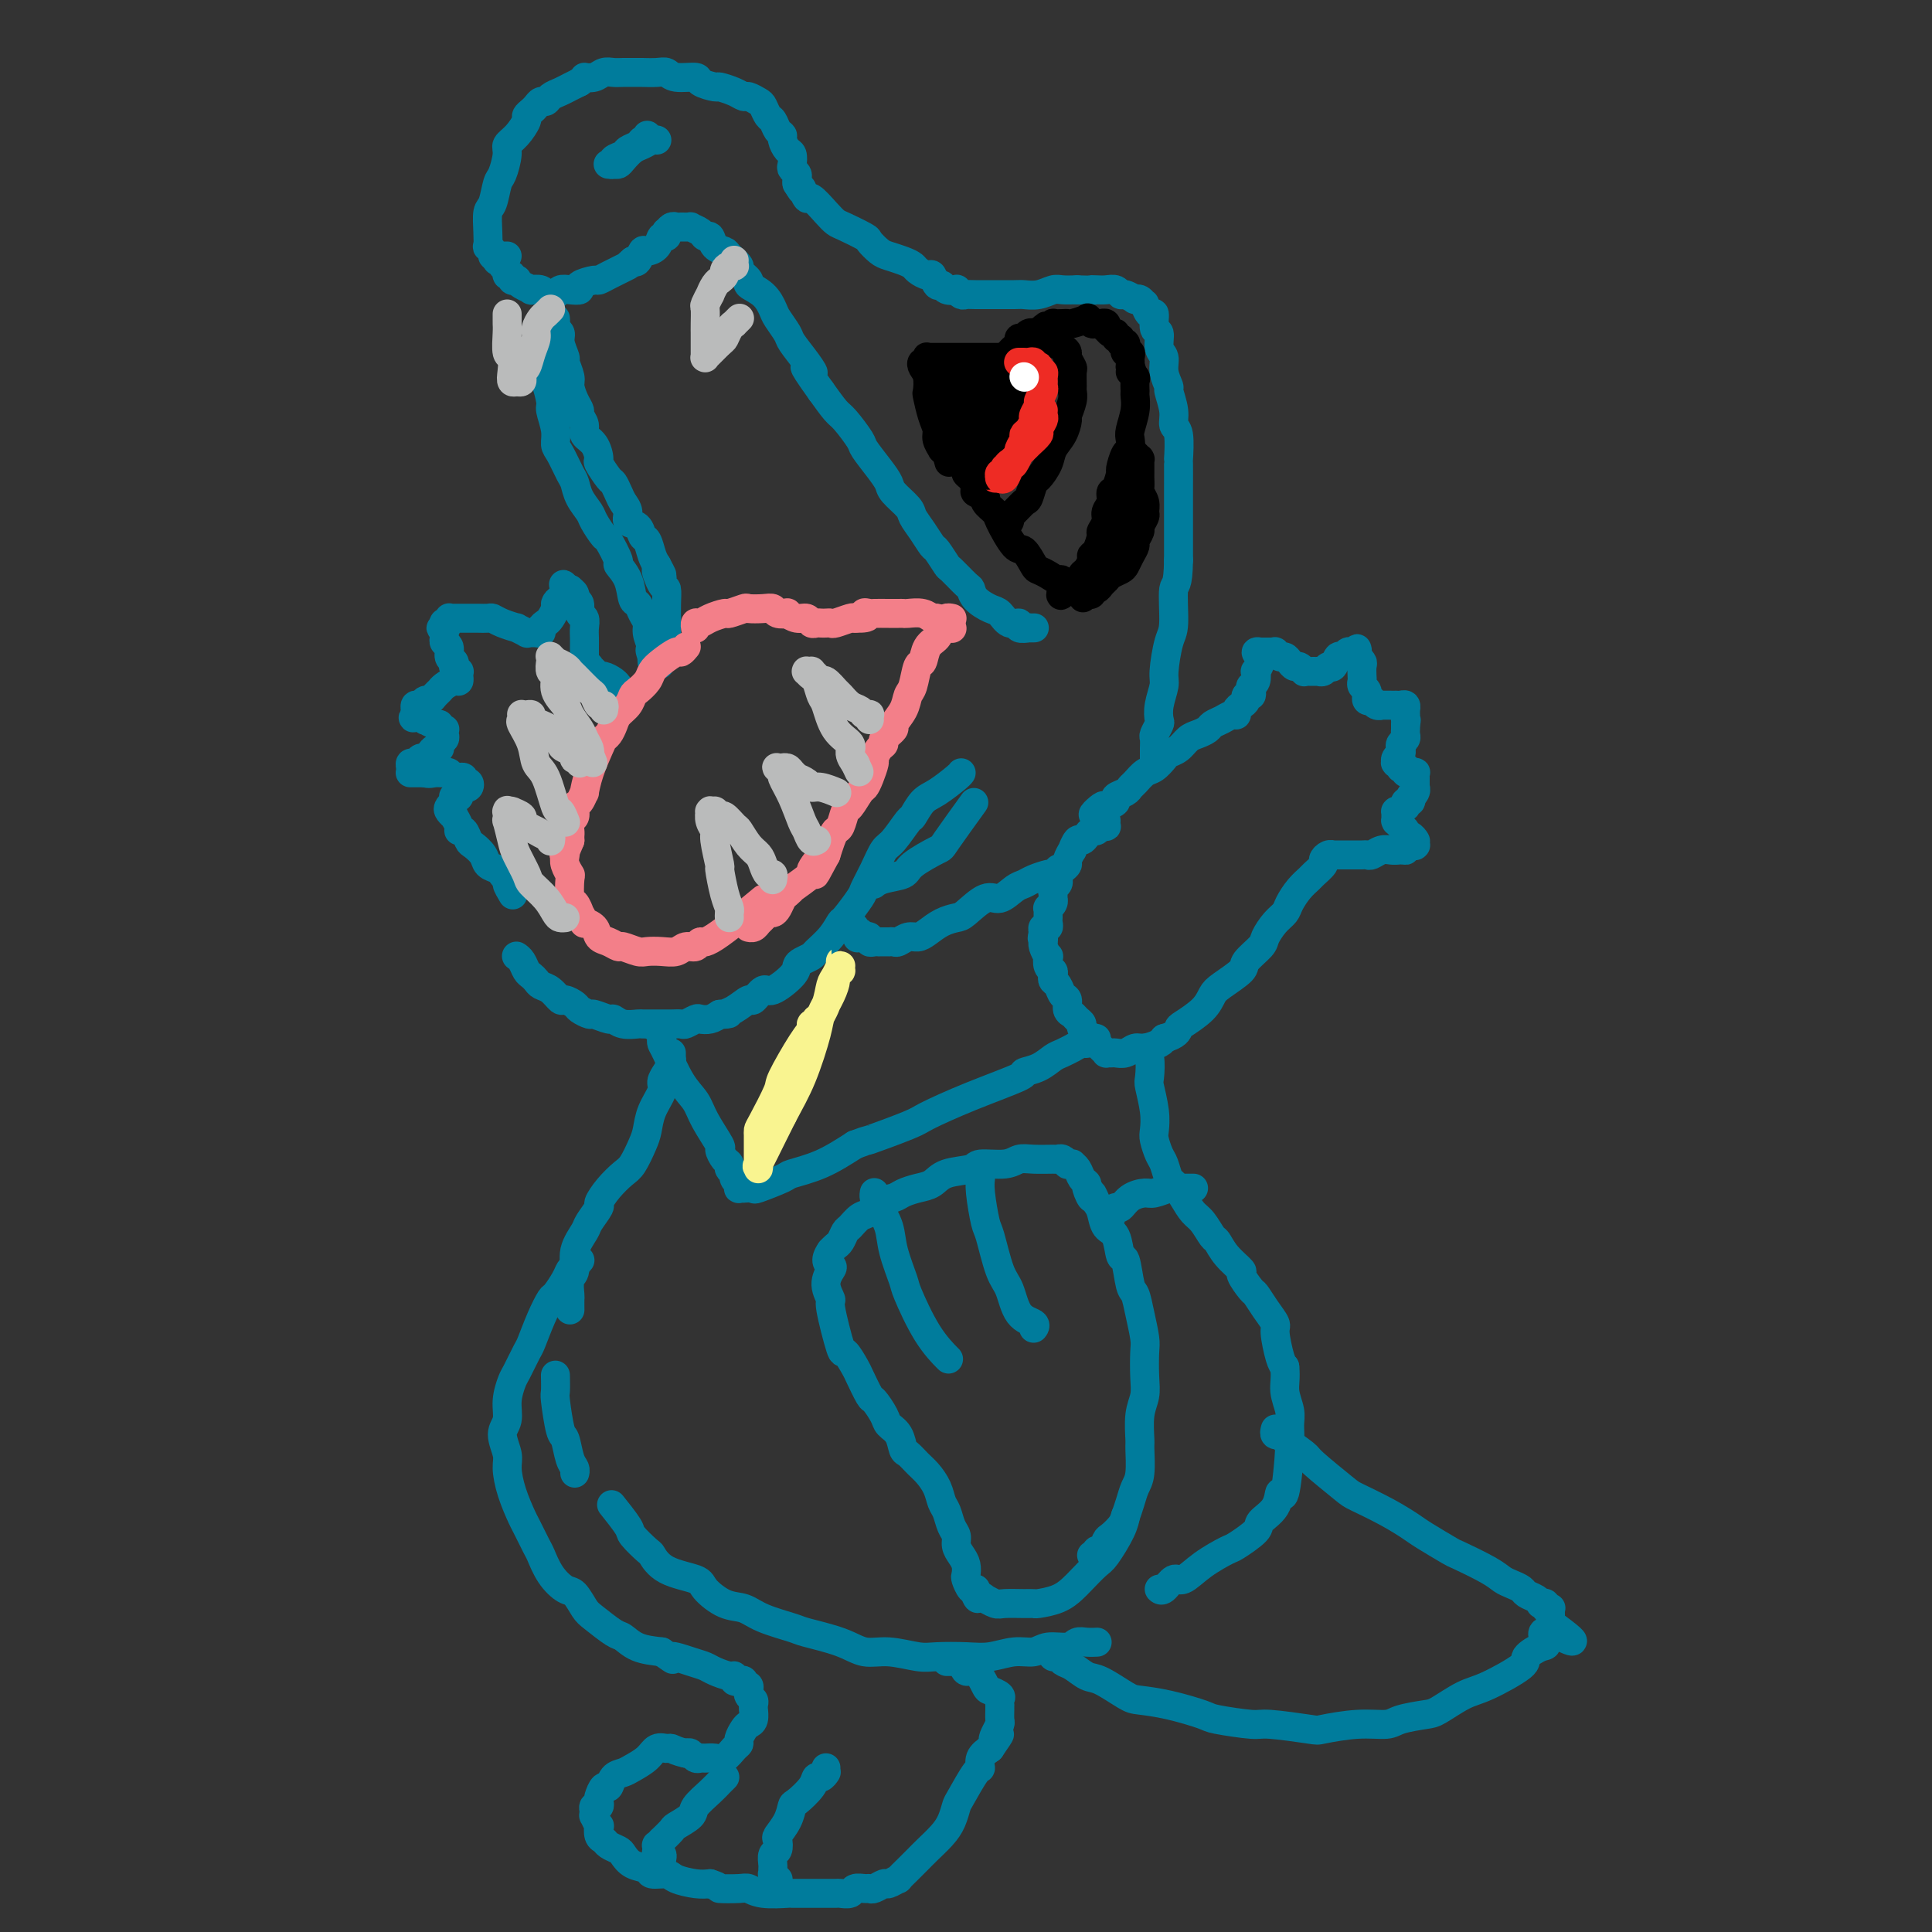 <svg viewBox='0 0 400 400' version='1.1' xmlns='http://www.w3.org/2000/svg' xmlns:xlink='http://www.w3.org/1999/xlink'><rect x="0" y="0" width="400" height="400" fill="#333333" stroke="none"/><g fill='none' stroke='#007C9C' stroke-width='6' stroke-linecap='round' stroke-linejoin='round'><path d='M229,170c0.006,-0.111 0.013,-0.222 0,0c-0.013,0.222 -0.045,0.777 0,1c0.045,0.223 0.167,0.115 0,0c-0.167,-0.115 -0.622,-0.237 -1,0c-0.378,0.237 -0.678,0.832 -1,1c-0.322,0.168 -0.665,-0.090 -1,0c-0.335,0.090 -0.663,0.530 -1,1c-0.337,0.470 -0.683,0.970 -1,1c-0.317,0.030 -0.606,-0.409 -1,0c-0.394,0.409 -0.893,1.668 -1,2c-0.107,0.332 0.178,-0.262 0,0c-0.178,0.262 -0.818,1.380 -1,2c-0.182,0.620 0.096,0.744 0,1c-0.096,0.256 -0.565,0.646 -1,1c-0.435,0.354 -0.834,0.672 -1,1c-0.166,0.328 -0.097,0.666 0,1c0.097,0.334 0.222,0.663 0,1c-0.222,0.337 -0.790,0.681 -1,1c-0.210,0.319 -0.060,0.611 0,1c0.060,0.389 0.030,0.874 0,1c-0.030,0.126 -0.061,-0.107 0,0c0.061,0.107 0.212,0.553 0,1c-0.212,0.447 -0.789,0.893 -1,1c-0.211,0.107 -0.055,-0.125 0,0c0.055,0.125 0.011,0.607 0,1c-0.011,0.393 0.011,0.696 0,1c-0.011,0.304 -0.054,0.607 0,1c0.054,0.393 0.207,0.875 0,1c-0.207,0.125 -0.773,-0.107 -1,0c-0.227,0.107 -0.113,0.554 0,1'/><path d='M216,193c-0.463,2.020 -0.120,1.071 0,1c0.120,-0.071 0.018,0.736 0,1c-0.018,0.264 0.047,-0.013 0,0c-0.047,0.013 -0.205,0.318 0,1c0.205,0.682 0.773,1.741 1,2c0.227,0.259 0.113,-0.281 0,0c-0.113,0.281 -0.223,1.384 0,2c0.223,0.616 0.780,0.747 1,1c0.220,0.253 0.101,0.630 0,1c-0.101,0.370 -0.186,0.733 0,1c0.186,0.267 0.641,0.439 1,1c0.359,0.561 0.621,1.512 1,2c0.379,0.488 0.876,0.512 1,1c0.124,0.488 -0.126,1.439 0,2c0.126,0.561 0.629,0.731 1,1c0.371,0.269 0.611,0.636 1,1c0.389,0.364 0.927,0.724 1,1c0.073,0.276 -0.317,0.469 0,1c0.317,0.531 1.343,1.400 2,2c0.657,0.600 0.946,0.931 1,1c0.054,0.069 -0.126,-0.125 0,0c0.126,0.125 0.558,0.569 1,1c0.442,0.431 0.895,0.849 1,1c0.105,0.151 -0.137,0.037 0,0c0.137,-0.037 0.654,0.005 1,0c0.346,-0.005 0.520,-0.057 1,0c0.480,0.057 1.267,0.222 2,0c0.733,-0.222 1.413,-0.833 2,-1c0.587,-0.167 1.081,0.109 2,0c0.919,-0.109 2.263,-0.603 3,-1c0.737,-0.397 0.869,-0.699 1,-1'/><path d='M241,215c2.687,-0.739 2.906,-1.586 3,-2c0.094,-0.414 0.065,-0.394 1,-1c0.935,-0.606 2.836,-1.838 4,-3c1.164,-1.162 1.590,-2.255 2,-3c0.410,-0.745 0.802,-1.143 2,-2c1.198,-0.857 3.202,-2.173 4,-3c0.798,-0.827 0.389,-1.166 1,-2c0.611,-0.834 2.243,-2.162 3,-3c0.757,-0.838 0.639,-1.187 1,-2c0.361,-0.813 1.200,-2.092 2,-3c0.800,-0.908 1.561,-1.447 2,-2c0.439,-0.553 0.556,-1.122 1,-2c0.444,-0.878 1.214,-2.066 2,-3c0.786,-0.934 1.586,-1.613 2,-2c0.414,-0.387 0.441,-0.482 1,-1c0.559,-0.518 1.651,-1.459 2,-2c0.349,-0.541 -0.046,-0.681 0,-1c0.046,-0.319 0.533,-0.818 1,-1c0.467,-0.182 0.913,-0.049 1,0c0.087,0.049 -0.184,0.013 0,0c0.184,-0.013 0.822,-0.004 1,0c0.178,0.004 -0.103,0.001 0,0c0.103,-0.001 0.591,-0.001 1,0c0.409,0.001 0.739,0.001 1,0c0.261,-0.001 0.454,-0.004 1,0c0.546,0.004 1.445,0.015 2,0c0.555,-0.015 0.765,-0.057 1,0c0.235,0.057 0.496,0.211 1,0c0.504,-0.211 1.251,-0.788 2,-1c0.749,-0.212 1.500,-0.061 2,0c0.500,0.061 0.750,0.030 1,0'/><path d='M289,176c2.399,-0.094 1.897,0.171 2,0c0.103,-0.171 0.812,-0.777 1,-1c0.188,-0.223 -0.146,-0.064 0,0c0.146,0.064 0.771,0.031 1,0c0.229,-0.031 0.062,-0.060 0,0c-0.062,0.060 -0.019,0.208 0,0c0.019,-0.208 0.015,-0.773 0,-1c-0.015,-0.227 -0.042,-0.116 0,0c0.042,0.116 0.152,0.239 0,0c-0.152,-0.239 -0.566,-0.838 -1,-1c-0.434,-0.162 -0.887,0.114 -1,0c-0.113,-0.114 0.113,-0.618 0,-1c-0.113,-0.382 -0.566,-0.642 -1,-1c-0.434,-0.358 -0.848,-0.814 -1,-1c-0.152,-0.186 -0.041,-0.101 0,0c0.041,0.101 0.011,0.220 0,0c-0.011,-0.220 -0.003,-0.777 0,-1c0.003,-0.223 -0.000,-0.113 0,0c0.000,0.113 0.003,0.227 0,0c-0.003,-0.227 -0.011,-0.797 0,-1c0.011,-0.203 0.042,-0.039 0,0c-0.042,0.039 -0.156,-0.046 0,0c0.156,0.046 0.581,0.223 1,0c0.419,-0.223 0.830,-0.847 1,-1c0.170,-0.153 0.097,0.165 0,0c-0.097,-0.165 -0.218,-0.814 0,-1c0.218,-0.186 0.777,0.090 1,0c0.223,-0.090 0.112,-0.545 0,-1'/><path d='M292,165c0.403,-0.730 -0.088,-0.055 0,0c0.088,0.055 0.756,-0.511 1,-1c0.244,-0.489 0.065,-0.902 0,-1c-0.065,-0.098 -0.018,0.117 0,0c0.018,-0.117 0.005,-0.568 0,-1c-0.005,-0.432 -0.001,-0.847 0,-1c0.001,-0.153 0.000,-0.045 0,0c-0.000,0.045 0.001,0.026 0,0c-0.001,-0.026 -0.004,-0.059 0,0c0.004,0.059 0.016,0.212 0,0c-0.016,-0.212 -0.061,-0.788 0,-1c0.061,-0.212 0.226,-0.061 0,0c-0.226,0.061 -0.844,0.030 -1,0c-0.156,-0.030 0.150,-0.061 0,0c-0.150,0.061 -0.757,0.214 -1,0c-0.243,-0.214 -0.121,-0.793 0,-1c0.121,-0.207 0.243,-0.041 0,0c-0.243,0.041 -0.850,-0.042 -1,0c-0.150,0.042 0.156,0.208 0,0c-0.156,-0.208 -0.775,-0.791 -1,-1c-0.225,-0.209 -0.057,-0.045 0,0c0.057,0.045 0.001,-0.029 0,0c-0.001,0.029 0.051,0.163 0,0c-0.051,-0.163 -0.206,-0.621 0,-1c0.206,-0.379 0.773,-0.679 1,-1c0.227,-0.321 0.113,-0.663 0,-1c-0.113,-0.337 -0.226,-0.668 0,-1c0.226,-0.332 0.793,-0.666 1,-1c0.207,-0.334 0.056,-0.667 0,-1c-0.056,-0.333 -0.016,-0.667 0,-1c0.016,-0.333 0.008,-0.667 0,-1'/><path d='M291,150c0.309,-1.399 0.083,-0.897 0,-1c-0.083,-0.103 -0.022,-0.811 0,-1c0.022,-0.189 0.007,0.142 0,0c-0.007,-0.142 -0.005,-0.756 0,-1c0.005,-0.244 0.013,-0.118 0,0c-0.013,0.118 -0.046,0.228 0,0c0.046,-0.228 0.172,-0.793 0,-1c-0.172,-0.207 -0.642,-0.055 -1,0c-0.358,0.055 -0.603,0.015 -1,0c-0.397,-0.015 -0.946,-0.003 -1,0c-0.054,0.003 0.388,-0.003 0,0c-0.388,0.003 -1.607,0.015 -2,0c-0.393,-0.015 0.039,-0.057 0,0c-0.039,0.057 -0.550,0.212 -1,0c-0.450,-0.212 -0.838,-0.793 -1,-1c-0.162,-0.207 -0.096,-0.041 0,0c0.096,0.041 0.223,-0.045 0,0c-0.223,0.045 -0.796,0.219 -1,0c-0.204,-0.219 -0.041,-0.833 0,-1c0.041,-0.167 -0.042,0.111 0,0c0.042,-0.111 0.207,-0.611 0,-1c-0.207,-0.389 -0.787,-0.667 -1,-1c-0.213,-0.333 -0.061,-0.720 0,-1c0.061,-0.280 0.030,-0.452 0,-1c-0.030,-0.548 -0.061,-1.471 0,-2c0.061,-0.529 0.212,-0.664 0,-1c-0.212,-0.336 -0.789,-0.875 -1,-1c-0.211,-0.125 -0.057,0.162 0,0c0.057,-0.162 0.015,-0.774 0,-1c-0.015,-0.226 -0.004,-0.064 0,0c0.004,0.064 0.002,0.032 0,0'/><path d='M281,135c-0.250,-1.393 0.126,-0.374 0,0c-0.126,0.374 -0.755,0.105 -1,0c-0.245,-0.105 -0.107,-0.044 0,0c0.107,0.044 0.183,0.072 0,0c-0.183,-0.072 -0.627,-0.245 -1,0c-0.373,0.245 -0.677,0.907 -1,1c-0.323,0.093 -0.665,-0.381 -1,0c-0.335,0.381 -0.663,1.619 -1,2c-0.337,0.381 -0.683,-0.094 -1,0c-0.317,0.094 -0.606,0.757 -1,1c-0.394,0.243 -0.893,0.065 -1,0c-0.107,-0.065 0.178,-0.018 0,0c-0.178,0.018 -0.817,0.006 -1,0c-0.183,-0.006 0.092,-0.006 0,0c-0.092,0.006 -0.549,0.016 -1,0c-0.451,-0.016 -0.894,-0.060 -1,0c-0.106,0.060 0.126,0.222 0,0c-0.126,-0.222 -0.611,-0.829 -1,-1c-0.389,-0.171 -0.683,0.094 -1,0c-0.317,-0.094 -0.658,-0.547 -1,-1c-0.342,-0.453 -0.684,-0.906 -1,-1c-0.316,-0.094 -0.607,0.171 -1,0c-0.393,-0.171 -0.889,-0.778 -1,-1c-0.111,-0.222 0.162,-0.060 0,0c-0.162,0.060 -0.760,0.016 -1,0c-0.240,-0.016 -0.120,-0.004 0,0c0.120,0.004 0.242,0.001 0,0c-0.242,-0.001 -0.848,-0.000 -1,0c-0.152,0.000 0.152,0.000 0,0c-0.152,-0.000 -0.758,-0.000 -1,0c-0.242,0.000 -0.121,0.000 0,0'/><path d='M261,135c-1.852,-0.385 -0.482,0.651 0,1c0.482,0.349 0.078,0.009 0,0c-0.078,-0.009 0.172,0.312 0,1c-0.172,0.688 -0.764,1.742 -1,2c-0.236,0.258 -0.115,-0.281 0,0c0.115,0.281 0.223,1.381 0,2c-0.223,0.619 -0.777,0.757 -1,1c-0.223,0.243 -0.115,0.590 0,1c0.115,0.410 0.237,0.883 0,1c-0.237,0.117 -0.833,-0.122 -1,0c-0.167,0.122 0.097,0.606 0,1c-0.097,0.394 -0.553,0.697 -1,1c-0.447,0.303 -0.883,0.606 -1,1c-0.117,0.394 0.086,0.879 0,1c-0.086,0.121 -0.460,-0.122 -1,0c-0.540,0.122 -1.247,0.609 -2,1c-0.753,0.391 -1.552,0.686 -2,1c-0.448,0.314 -0.544,0.648 -1,1c-0.456,0.352 -1.273,0.723 -2,1c-0.727,0.277 -1.364,0.459 -2,1c-0.636,0.541 -1.272,1.439 -2,2c-0.728,0.561 -1.546,0.784 -2,1c-0.454,0.216 -0.542,0.425 -1,1c-0.458,0.575 -1.287,1.516 -2,2c-0.713,0.484 -1.309,0.511 -2,1c-0.691,0.489 -1.476,1.440 -2,2c-0.524,0.560 -0.787,0.727 -1,1c-0.213,0.273 -0.377,0.650 -1,1c-0.623,0.350 -1.706,0.671 -2,1c-0.294,0.329 0.202,0.665 0,1c-0.202,0.335 -1.101,0.667 -2,1'/><path d='M229,167c-4.713,3.343 -1.995,0.700 -1,0c0.995,-0.700 0.268,0.542 0,1c-0.268,0.458 -0.077,0.131 0,0c0.077,-0.131 0.038,-0.065 0,0'/><path d='M107,198c-0.006,-0.004 -0.013,-0.008 0,0c0.013,0.008 0.045,0.030 0,0c-0.045,-0.030 -0.167,-0.110 0,0c0.167,0.110 0.621,0.411 1,1c0.379,0.589 0.682,1.466 1,2c0.318,0.534 0.653,0.725 1,1c0.347,0.275 0.708,0.633 1,1c0.292,0.367 0.516,0.742 1,1c0.484,0.258 1.228,0.397 2,1c0.772,0.603 1.573,1.668 2,2c0.427,0.332 0.479,-0.070 1,0c0.521,0.070 1.509,0.611 2,1c0.491,0.389 0.484,0.625 1,1c0.516,0.375 1.554,0.889 2,1c0.446,0.111 0.298,-0.180 1,0c0.702,0.180 2.253,0.833 3,1c0.747,0.167 0.689,-0.151 1,0c0.311,0.151 0.989,0.773 2,1c1.011,0.227 2.353,0.061 3,0c0.647,-0.061 0.597,-0.017 1,0c0.403,0.017 1.259,0.005 2,0c0.741,-0.005 1.368,-0.005 2,0c0.632,0.005 1.268,0.015 2,0c0.732,-0.015 1.561,-0.056 2,0c0.439,0.056 0.488,0.208 1,0c0.512,-0.208 1.488,-0.777 2,-1c0.512,-0.223 0.561,-0.098 1,0c0.439,0.098 1.268,0.171 2,0c0.732,-0.171 1.366,-0.585 2,-1'/><path d='M149,210c3.246,-0.284 1.360,0.007 1,0c-0.360,-0.007 0.807,-0.311 2,-1c1.193,-0.689 2.411,-1.763 3,-2c0.589,-0.237 0.550,0.364 1,0c0.450,-0.364 1.390,-1.694 2,-2c0.610,-0.306 0.889,0.412 2,0c1.111,-0.412 3.056,-1.954 4,-3c0.944,-1.046 0.889,-1.595 1,-2c0.111,-0.405 0.387,-0.666 1,-1c0.613,-0.334 1.563,-0.741 2,-1c0.437,-0.259 0.363,-0.371 1,-1c0.637,-0.629 1.987,-1.777 3,-3c1.013,-1.223 1.689,-2.521 2,-3c0.311,-0.479 0.258,-0.139 1,-1c0.742,-0.861 2.281,-2.924 3,-4c0.719,-1.076 0.620,-1.165 1,-2c0.380,-0.835 1.239,-2.417 2,-4c0.761,-1.583 1.425,-3.166 2,-4c0.575,-0.834 1.062,-0.918 2,-2c0.938,-1.082 2.328,-3.162 3,-4c0.672,-0.838 0.625,-0.435 1,-1c0.375,-0.565 1.172,-2.099 2,-3c0.828,-0.901 1.686,-1.169 3,-2c1.314,-0.831 3.085,-2.224 4,-3c0.915,-0.776 0.976,-0.936 1,-1c0.024,-0.064 0.012,-0.032 0,0'/><path d='M181,183c-0.008,0.007 -0.016,0.013 0,0c0.016,-0.013 0.056,-0.047 0,0c-0.056,0.047 -0.207,0.173 0,0c0.207,-0.173 0.772,-0.646 2,-1c1.228,-0.354 3.118,-0.590 4,-1c0.882,-0.410 0.756,-0.994 2,-2c1.244,-1.006 3.859,-2.435 5,-3c1.141,-0.565 0.807,-0.268 2,-2c1.193,-1.732 3.912,-5.495 5,-7c1.088,-1.505 0.544,-0.753 0,0'/><path d='M214,130c0.130,-0.002 0.261,-0.005 0,0c-0.261,0.005 -0.913,0.017 -1,0c-0.087,-0.017 0.391,-0.064 0,0c-0.391,0.064 -1.651,0.239 -2,0c-0.349,-0.239 0.211,-0.893 0,-1c-0.211,-0.107 -1.195,0.332 -2,0c-0.805,-0.332 -1.432,-1.435 -2,-2c-0.568,-0.565 -1.077,-0.593 -2,-1c-0.923,-0.407 -2.260,-1.192 -3,-2c-0.740,-0.808 -0.885,-1.639 -1,-2c-0.115,-0.361 -0.201,-0.252 -1,-1c-0.799,-0.748 -2.311,-2.353 -3,-3c-0.689,-0.647 -0.556,-0.337 -1,-1c-0.444,-0.663 -1.465,-2.298 -2,-3c-0.535,-0.702 -0.585,-0.471 -1,-1c-0.415,-0.529 -1.196,-1.818 -2,-3c-0.804,-1.182 -1.632,-2.258 -2,-3c-0.368,-0.742 -0.278,-1.151 -1,-2c-0.722,-0.849 -2.258,-2.136 -3,-3c-0.742,-0.864 -0.692,-1.303 -1,-2c-0.308,-0.697 -0.974,-1.652 -2,-3c-1.026,-1.348 -2.413,-3.091 -3,-4c-0.587,-0.909 -0.374,-0.986 -1,-2c-0.626,-1.014 -2.092,-2.965 -3,-4c-0.908,-1.035 -1.260,-1.153 -2,-2c-0.740,-0.847 -1.870,-2.424 -3,-4'/><path d='M170,81c-5.389,-7.496 -2.862,-4.737 -2,-4c0.862,0.737 0.060,-0.550 -1,-2c-1.060,-1.450 -2.380,-3.063 -3,-4c-0.620,-0.937 -0.542,-1.197 -1,-2c-0.458,-0.803 -1.451,-2.151 -2,-3c-0.549,-0.849 -0.652,-1.201 -1,-2c-0.348,-0.799 -0.939,-2.044 -2,-3c-1.061,-0.956 -2.593,-1.622 -3,-2c-0.407,-0.378 0.309,-0.469 0,-1c-0.309,-0.531 -1.645,-1.503 -2,-2c-0.355,-0.497 0.270,-0.519 0,-1c-0.270,-0.481 -1.435,-1.420 -2,-2c-0.565,-0.580 -0.531,-0.799 -1,-1c-0.469,-0.201 -1.440,-0.383 -2,-1c-0.560,-0.617 -0.709,-1.668 -1,-2c-0.291,-0.332 -0.726,0.055 -1,0c-0.274,-0.055 -0.388,-0.550 -1,-1c-0.612,-0.450 -1.722,-0.854 -2,-1c-0.278,-0.146 0.276,-0.035 0,0c-0.276,0.035 -1.381,-0.006 -2,0c-0.619,0.006 -0.754,0.058 -1,0c-0.246,-0.058 -0.605,-0.228 -1,0c-0.395,0.228 -0.826,0.852 -1,1c-0.174,0.148 -0.092,-0.180 0,0c0.092,0.180 0.193,0.869 0,1c-0.193,0.131 -0.682,-0.297 -1,0c-0.318,0.297 -0.466,1.320 -1,2c-0.534,0.680 -1.452,1.017 -2,1c-0.548,-0.017 -0.724,-0.389 -1,0c-0.276,0.389 -0.650,1.540 -1,2c-0.350,0.460 -0.675,0.230 -1,0'/><path d='M131,54c-1.521,1.260 -0.825,0.911 -1,1c-0.175,0.089 -1.221,0.615 -2,1c-0.779,0.385 -1.289,0.629 -2,1c-0.711,0.371 -1.622,0.870 -2,1c-0.378,0.130 -0.224,-0.110 -1,0c-0.776,0.110 -2.484,0.569 -3,1c-0.516,0.431 0.160,0.833 0,1c-0.160,0.167 -1.157,0.098 -2,0c-0.843,-0.098 -1.534,-0.226 -2,0c-0.466,0.226 -0.707,0.807 -1,1c-0.293,0.193 -0.637,0.000 -1,0c-0.363,-0.000 -0.745,0.193 -1,0c-0.255,-0.193 -0.384,-0.773 -1,-1c-0.616,-0.227 -1.719,-0.099 -2,0c-0.281,0.099 0.260,0.171 0,0c-0.260,-0.171 -1.323,-0.586 -2,-1c-0.677,-0.414 -0.970,-0.828 -1,-1c-0.030,-0.172 0.203,-0.102 0,0c-0.203,0.102 -0.843,0.235 -1,0c-0.157,-0.235 0.169,-0.837 0,-1c-0.169,-0.163 -0.834,0.114 -1,0c-0.166,-0.114 0.166,-0.619 0,-1c-0.166,-0.381 -0.829,-0.638 -1,-1c-0.171,-0.362 0.150,-0.829 0,-1c-0.150,-0.171 -0.771,-0.046 -1,0c-0.229,0.046 -0.065,0.013 0,0c0.065,-0.013 0.033,-0.007 0,0'/><path d='M115,66c0.002,0.024 0.005,0.047 0,0c-0.005,-0.047 -0.016,-0.166 0,0c0.016,0.166 0.061,0.616 0,1c-0.061,0.384 -0.228,0.703 0,1c0.228,0.297 0.850,0.573 1,1c0.150,0.427 -0.171,1.005 0,2c0.171,0.995 0.833,2.405 1,3c0.167,0.595 -0.161,0.373 0,1c0.161,0.627 0.813,2.104 1,3c0.187,0.896 -0.089,1.213 0,2c0.089,0.787 0.544,2.046 1,3c0.456,0.954 0.913,1.605 1,2c0.087,0.395 -0.197,0.534 0,1c0.197,0.466 0.874,1.261 1,2c0.126,0.739 -0.299,1.424 0,2c0.299,0.576 1.323,1.042 2,2c0.677,0.958 1.008,2.406 1,3c-0.008,0.594 -0.353,0.333 0,1c0.353,0.667 1.405,2.261 2,3c0.595,0.739 0.732,0.622 1,1c0.268,0.378 0.667,1.252 1,2c0.333,0.748 0.600,1.370 1,2c0.400,0.630 0.933,1.266 1,2c0.067,0.734 -0.333,1.565 0,2c0.333,0.435 1.399,0.473 2,1c0.601,0.527 0.739,1.543 1,2c0.261,0.457 0.647,0.354 1,1c0.353,0.646 0.672,2.042 1,3c0.328,0.958 0.664,1.479 1,2'/><path d='M136,117c2.276,4.228 0.466,1.298 0,1c-0.466,-0.298 0.411,2.038 1,3c0.589,0.962 0.890,0.552 1,1c0.110,0.448 0.029,1.755 0,3c-0.029,1.245 -0.007,2.427 0,3c0.007,0.573 -0.002,0.535 0,1c0.002,0.465 0.015,1.431 0,2c-0.015,0.569 -0.056,0.741 0,1c0.056,0.259 0.211,0.605 0,1c-0.211,0.395 -0.789,0.838 -1,1c-0.211,0.162 -0.057,0.044 0,0c0.057,-0.044 0.016,-0.012 0,0c-0.016,0.012 -0.008,0.006 0,0'/><path d='M113,72c0.000,0.031 0.000,0.062 0,0c-0.000,-0.062 -0.001,-0.216 0,0c0.001,0.216 0.004,0.804 0,1c-0.004,0.196 -0.016,0.000 0,1c0.016,1.000 0.061,3.194 0,4c-0.061,0.806 -0.227,0.222 0,1c0.227,0.778 0.847,2.916 1,4c0.153,1.084 -0.163,1.113 0,2c0.163,0.887 0.803,2.631 1,4c0.197,1.369 -0.051,2.361 0,3c0.051,0.639 0.399,0.924 1,2c0.601,1.076 1.455,2.944 2,4c0.545,1.056 0.780,1.299 1,2c0.220,0.701 0.425,1.858 1,3c0.575,1.142 1.521,2.268 2,3c0.479,0.732 0.491,1.070 1,2c0.509,0.930 1.516,2.453 2,3c0.484,0.547 0.444,0.119 1,1c0.556,0.881 1.707,3.072 2,4c0.293,0.928 -0.273,0.594 0,1c0.273,0.406 1.383,1.551 2,3c0.617,1.449 0.739,3.203 1,4c0.261,0.797 0.661,0.639 1,1c0.339,0.361 0.617,1.241 1,2c0.383,0.759 0.872,1.397 1,2c0.128,0.603 -0.106,1.172 0,2c0.106,0.828 0.553,1.914 1,3'/><path d='M135,134c3.094,6.659 0.829,2.306 0,1c-0.829,-1.306 -0.222,0.433 0,1c0.222,0.567 0.060,-0.040 0,0c-0.060,0.040 -0.017,0.726 0,1c0.017,0.274 0.009,0.137 0,0'/><path d='M128,142c-0.016,-0.022 -0.032,-0.044 0,0c0.032,0.044 0.111,0.152 0,0c-0.111,-0.152 -0.412,-0.566 -1,-1c-0.588,-0.434 -1.463,-0.887 -2,-1c-0.537,-0.113 -0.736,0.114 -1,0c-0.264,-0.114 -0.593,-0.571 -1,-1c-0.407,-0.429 -0.894,-0.832 -1,-1c-0.106,-0.168 0.168,-0.102 0,0c-0.168,0.102 -0.777,0.239 -1,0c-0.223,-0.239 -0.060,-0.855 0,-1c0.060,-0.145 0.016,0.179 0,0c-0.016,-0.179 -0.005,-0.863 0,-1c0.005,-0.137 0.002,0.272 0,0c-0.002,-0.272 -0.005,-1.223 0,-2c0.005,-0.777 0.016,-1.378 0,-2c-0.016,-0.622 -0.061,-1.266 0,-2c0.061,-0.734 0.228,-1.558 0,-2c-0.228,-0.442 -0.849,-0.500 -1,-1c-0.151,-0.500 0.170,-1.440 0,-2c-0.170,-0.560 -0.830,-0.738 -1,-1c-0.170,-0.262 0.151,-0.606 0,-1c-0.151,-0.394 -0.775,-0.838 -1,-1c-0.225,-0.162 -0.050,-0.044 0,0c0.050,0.044 -0.025,0.012 0,0c0.025,-0.012 0.150,-0.003 0,0c-0.150,0.003 -0.575,0.002 -1,0'/><path d='M117,122c-0.730,-2.295 -0.055,-0.034 0,1c0.055,1.034 -0.510,0.840 -1,1c-0.490,0.160 -0.906,0.672 -1,1c-0.094,0.328 0.134,0.470 0,1c-0.134,0.530 -0.628,1.449 -1,2c-0.372,0.551 -0.620,0.736 -1,1c-0.380,0.264 -0.890,0.607 -1,1c-0.110,0.393 0.182,0.838 0,1c-0.182,0.162 -0.838,0.043 -1,0c-0.162,-0.043 0.169,-0.011 0,0c-0.169,0.011 -0.838,-0.001 -1,0c-0.162,0.001 0.183,0.015 0,0c-0.183,-0.015 -0.896,-0.059 -1,0c-0.104,0.059 0.400,0.222 0,0c-0.400,-0.222 -1.703,-0.830 -2,-1c-0.297,-0.170 0.411,0.098 0,0c-0.411,-0.098 -1.940,-0.562 -3,-1c-1.060,-0.438 -1.650,-0.849 -2,-1c-0.350,-0.151 -0.461,-0.040 -1,0c-0.539,0.040 -1.506,0.011 -2,0c-0.494,-0.011 -0.514,-0.003 -1,0c-0.486,0.003 -1.436,0.001 -2,0c-0.564,-0.001 -0.740,-0.001 -1,0c-0.260,0.001 -0.605,0.004 -1,0c-0.395,-0.004 -0.842,-0.015 -1,0c-0.158,0.015 -0.028,0.056 0,0c0.028,-0.056 -0.045,-0.208 0,0c0.045,0.208 0.208,0.777 0,1c-0.208,0.223 -0.787,0.098 -1,0c-0.213,-0.098 -0.061,-0.171 0,0c0.061,0.171 0.030,0.585 0,1'/><path d='M92,130c-1.391,0.261 -0.369,-0.086 0,0c0.369,0.086 0.084,0.604 0,1c-0.084,0.396 0.034,0.669 0,1c-0.034,0.331 -0.219,0.720 0,1c0.219,0.280 0.842,0.452 1,1c0.158,0.548 -0.150,1.471 0,2c0.150,0.529 0.758,0.662 1,1c0.242,0.338 0.117,0.879 0,1c-0.117,0.121 -0.228,-0.177 0,0c0.228,0.177 0.793,0.831 1,1c0.207,0.169 0.056,-0.147 0,0c-0.056,0.147 -0.017,0.757 0,1c0.017,0.243 0.012,0.121 0,0c-0.012,-0.121 -0.031,-0.240 0,0c0.031,0.240 0.110,0.837 0,1c-0.110,0.163 -0.411,-0.110 -1,0c-0.589,0.110 -1.467,0.603 -2,1c-0.533,0.397 -0.720,0.699 -1,1c-0.280,0.301 -0.653,0.601 -1,1c-0.347,0.399 -0.667,0.895 -1,1c-0.333,0.105 -0.678,-0.182 -1,0c-0.322,0.182 -0.622,0.834 -1,1c-0.378,0.166 -0.833,-0.153 -1,0c-0.167,0.153 -0.045,0.777 0,1c0.045,0.223 0.012,0.046 0,0c-0.012,-0.046 -0.003,0.040 0,0c0.003,-0.040 0.001,-0.207 0,0c-0.001,0.207 -0.000,0.786 0,1c0.000,0.214 0.000,0.061 0,0c-0.000,-0.061 -0.000,-0.031 0,0'/><path d='M86,148c-1.224,1.333 0.214,0.165 1,0c0.786,-0.165 0.918,0.673 1,1c0.082,0.327 0.112,0.144 0,0c-0.112,-0.144 -0.366,-0.249 0,0c0.366,0.249 1.352,0.852 2,1c0.648,0.148 0.958,-0.157 1,0c0.042,0.157 -0.185,0.777 0,1c0.185,0.223 0.783,0.049 1,0c0.217,-0.049 0.054,0.028 0,0c-0.054,-0.028 0.000,-0.161 0,0c-0.000,0.161 -0.056,0.617 0,1c0.056,0.383 0.222,0.694 0,1c-0.222,0.306 -0.833,0.608 -1,1c-0.167,0.392 0.110,0.875 0,1c-0.110,0.125 -0.607,-0.106 -1,0c-0.393,0.106 -0.684,0.549 -1,1c-0.316,0.451 -0.659,0.908 -1,1c-0.341,0.092 -0.680,-0.182 -1,0c-0.320,0.182 -0.622,0.819 -1,1c-0.378,0.181 -0.833,-0.095 -1,0c-0.167,0.095 -0.044,0.561 0,1c0.044,0.439 0.011,0.850 0,1c-0.011,0.150 0.000,0.040 0,0c-0.000,-0.040 -0.011,-0.011 0,0c0.011,0.011 0.045,0.003 0,0c-0.045,-0.003 -0.170,-0.001 0,0c0.170,0.001 0.633,0.000 1,0c0.367,-0.000 0.637,-0.000 1,0c0.363,0.000 0.818,0.000 1,0c0.182,-0.000 0.091,-0.000 0,0'/><path d='M88,160c0.809,0.305 1.331,0.068 2,0c0.669,-0.068 1.485,0.035 2,0c0.515,-0.035 0.731,-0.207 1,0c0.269,0.207 0.593,0.791 1,1c0.407,0.209 0.897,0.041 1,0c0.103,-0.041 -0.182,0.045 0,0c0.182,-0.045 0.829,-0.222 1,0c0.171,0.222 -0.135,0.843 0,1c0.135,0.157 0.712,-0.151 1,0c0.288,0.151 0.289,0.762 0,1c-0.289,0.238 -0.866,0.102 -1,0c-0.134,-0.102 0.174,-0.172 0,0c-0.174,0.172 -0.832,0.586 -1,1c-0.168,0.414 0.152,0.828 0,1c-0.152,0.172 -0.776,0.102 -1,0c-0.224,-0.102 -0.047,-0.235 0,0c0.047,0.235 -0.036,0.838 0,1c0.036,0.162 0.191,-0.116 0,0c-0.191,0.116 -0.727,0.626 -1,1c-0.273,0.374 -0.284,0.612 0,1c0.284,0.388 0.864,0.925 1,1c0.136,0.075 -0.170,-0.313 0,0c0.170,0.313 0.818,1.326 1,2c0.182,0.674 -0.102,1.009 0,1c0.102,-0.009 0.590,-0.364 1,0c0.410,0.364 0.744,1.445 1,2c0.256,0.555 0.436,0.582 1,1c0.564,0.418 1.512,1.225 2,2c0.488,0.775 0.516,1.516 1,2c0.484,0.484 1.424,0.710 2,1c0.576,0.290 0.788,0.645 1,1'/><path d='M104,181c1.869,2.500 1.042,1.750 1,2c-0.042,0.250 0.702,1.500 1,2c0.298,0.500 0.149,0.250 0,0'/><path d='M105,53c-0.417,0.000 -0.834,0.001 -1,0c-0.166,-0.001 -0.082,-0.003 0,0c0.082,0.003 0.162,0.011 0,0c-0.162,-0.011 -0.565,-0.039 -1,0c-0.435,0.039 -0.901,0.147 -1,0c-0.099,-0.147 0.169,-0.547 0,-1c-0.169,-0.453 -0.774,-0.959 -1,-1c-0.226,-0.041 -0.071,0.381 0,0c0.071,-0.381 0.060,-1.566 0,-3c-0.060,-1.434 -0.170,-3.116 0,-4c0.170,-0.884 0.618,-0.972 1,-2c0.382,-1.028 0.696,-2.998 1,-4c0.304,-1.002 0.597,-1.035 1,-2c0.403,-0.965 0.916,-2.860 1,-4c0.084,-1.140 -0.262,-1.524 0,-2c0.262,-0.476 1.131,-1.044 2,-2c0.869,-0.956 1.738,-2.299 2,-3c0.262,-0.701 -0.084,-0.762 0,-1c0.084,-0.238 0.599,-0.655 1,-1c0.401,-0.345 0.688,-0.617 1,-1c0.312,-0.383 0.650,-0.876 1,-1c0.350,-0.124 0.713,0.121 1,0c0.287,-0.121 0.500,-0.610 1,-1c0.500,-0.390 1.289,-0.682 2,-1c0.711,-0.318 1.346,-0.662 2,-1c0.654,-0.338 1.327,-0.669 2,-1'/><path d='M120,17c1.523,-1.016 0.829,-1.057 1,-1c0.171,0.057 1.205,0.211 2,0c0.795,-0.211 1.349,-0.789 2,-1c0.651,-0.211 1.399,-0.056 2,0c0.601,0.056 1.053,0.014 2,0c0.947,-0.014 2.387,0.000 3,0c0.613,-0.000 0.400,-0.015 1,0c0.600,0.015 2.014,0.059 3,0c0.986,-0.059 1.543,-0.222 2,0c0.457,0.222 0.813,0.829 2,1c1.187,0.171 3.203,-0.095 4,0c0.797,0.095 0.374,0.551 1,1c0.626,0.449 2.299,0.890 3,1c0.701,0.110 0.429,-0.111 1,0c0.571,0.111 1.984,0.553 3,1c1.016,0.447 1.634,0.897 2,1c0.366,0.103 0.479,-0.142 1,0c0.521,0.142 1.449,0.672 2,1c0.551,0.328 0.726,0.455 1,1c0.274,0.545 0.647,1.507 1,2c0.353,0.493 0.686,0.517 1,1c0.314,0.483 0.610,1.424 1,2c0.390,0.576 0.875,0.788 1,1c0.125,0.212 -0.111,0.424 0,1c0.111,0.576 0.569,1.516 1,2c0.431,0.484 0.833,0.511 1,1c0.167,0.489 0.097,1.440 0,2c-0.097,0.560 -0.222,0.727 0,1c0.222,0.273 0.791,0.650 1,1c0.209,0.350 0.060,0.671 0,1c-0.060,0.329 -0.030,0.664 0,1'/><path d='M165,38c1.718,2.879 1.013,1.076 1,1c-0.013,-0.076 0.666,1.575 1,2c0.334,0.425 0.325,-0.377 1,0c0.675,0.377 2.036,1.931 3,3c0.964,1.069 1.533,1.652 2,2c0.467,0.348 0.834,0.460 2,1c1.166,0.540 3.131,1.507 4,2c0.869,0.493 0.643,0.514 1,1c0.357,0.486 1.299,1.439 2,2c0.701,0.561 1.161,0.729 2,1c0.839,0.271 2.056,0.645 3,1c0.944,0.355 1.615,0.691 2,1c0.385,0.309 0.485,0.589 1,1c0.515,0.411 1.446,0.951 2,1c0.554,0.049 0.731,-0.393 1,0c0.269,0.393 0.632,1.621 1,2c0.368,0.379 0.743,-0.091 1,0c0.257,0.091 0.397,0.742 1,1c0.603,0.258 1.669,0.122 2,0c0.331,-0.122 -0.072,-0.229 0,0c0.072,0.229 0.618,0.793 1,1c0.382,0.207 0.599,0.055 1,0c0.401,-0.055 0.984,-0.015 2,0c1.016,0.015 2.463,0.005 3,0c0.537,-0.005 0.164,-0.005 1,0c0.836,0.005 2.881,0.015 4,0c1.119,-0.015 1.314,-0.057 2,0c0.686,0.057 1.864,0.211 3,0c1.136,-0.211 2.229,-0.788 3,-1c0.771,-0.212 1.220,-0.061 2,0c0.780,0.061 1.890,0.030 3,0'/><path d='M223,60c4.975,0.156 3.413,0.046 3,0c-0.413,-0.046 0.322,-0.027 1,0c0.678,0.027 1.299,0.064 2,0c0.701,-0.064 1.480,-0.227 2,0c0.520,0.227 0.780,0.846 1,1c0.220,0.154 0.402,-0.156 1,0c0.598,0.156 1.614,0.778 2,1c0.386,0.222 0.141,0.043 0,0c-0.141,-0.043 -0.179,0.049 0,0c0.179,-0.049 0.574,-0.240 1,0c0.426,0.240 0.884,0.913 1,1c0.116,0.087 -0.108,-0.410 0,0c0.108,0.410 0.550,1.727 1,2c0.450,0.273 0.909,-0.500 1,0c0.091,0.500 -0.187,2.272 0,3c0.187,0.728 0.839,0.413 1,1c0.161,0.587 -0.168,2.077 0,3c0.168,0.923 0.834,1.279 1,2c0.166,0.721 -0.167,1.808 0,3c0.167,1.192 0.833,2.490 1,3c0.167,0.510 -0.166,0.233 0,1c0.166,0.767 0.829,2.580 1,4c0.171,1.420 -0.150,2.448 0,3c0.150,0.552 0.772,0.628 1,2c0.228,1.372 0.061,4.040 0,5c-0.061,0.960 -0.016,0.210 0,1c0.016,0.790 0.004,3.118 0,5c-0.004,1.882 -0.001,3.319 0,4c0.001,0.681 0.000,0.606 0,2c-0.000,1.394 -0.000,4.255 0,6c0.000,1.745 0.000,2.372 0,3'/><path d='M244,116c-0.083,5.771 -0.792,4.699 -1,6c-0.208,1.301 0.084,4.974 0,7c-0.084,2.026 -0.545,2.406 -1,4c-0.455,1.594 -0.906,4.401 -1,6c-0.094,1.599 0.167,1.991 0,3c-0.167,1.009 -0.763,2.637 -1,4c-0.237,1.363 -0.116,2.463 0,3c0.116,0.537 0.227,0.511 0,1c-0.227,0.489 -0.793,1.494 -1,2c-0.207,0.506 -0.055,0.514 0,1c0.055,0.486 0.015,1.451 0,2c-0.015,0.549 -0.004,0.683 0,1c0.004,0.317 0.001,0.816 0,1c-0.001,0.184 -0.000,0.053 0,0c0.000,-0.053 0.000,-0.026 0,0'/><path d='M134,28c-0.026,0.416 -0.053,0.832 0,1c0.053,0.168 0.184,0.086 0,0c-0.184,-0.086 -0.684,-0.178 -1,0c-0.316,0.178 -0.448,0.626 -1,1c-0.552,0.374 -1.525,0.675 -2,1c-0.475,0.325 -0.453,0.676 -1,1c-0.547,0.324 -1.664,0.623 -2,1c-0.336,0.377 0.109,0.833 0,1c-0.109,0.167 -0.772,0.045 -1,0c-0.228,-0.045 -0.020,-0.014 0,0c0.020,0.014 -0.146,0.011 0,0c0.146,-0.011 0.605,-0.030 1,0c0.395,0.030 0.725,0.109 1,0c0.275,-0.109 0.494,-0.408 1,-1c0.506,-0.592 1.298,-1.479 2,-2c0.702,-0.521 1.312,-0.675 2,-1c0.688,-0.325 1.452,-0.819 2,-1c0.548,-0.181 0.878,-0.049 1,0c0.122,0.049 0.035,0.014 0,0c-0.035,-0.014 -0.017,-0.007 0,0'/><path d='M136,213c-0.112,-0.090 -0.225,-0.179 0,0c0.225,0.179 0.787,0.628 1,1c0.213,0.372 0.078,0.669 0,1c-0.078,0.331 -0.097,0.698 0,1c0.097,0.302 0.311,0.540 1,2c0.689,1.460 1.855,4.141 3,6c1.145,1.859 2.271,2.897 3,4c0.729,1.103 1.061,2.270 2,4c0.939,1.730 2.485,4.022 3,5c0.515,0.978 -0.002,0.643 0,1c0.002,0.357 0.521,1.405 1,2c0.479,0.595 0.917,0.738 1,1c0.083,0.262 -0.188,0.644 0,1c0.188,0.356 0.835,0.688 1,1c0.165,0.312 -0.153,0.605 0,1c0.153,0.395 0.777,0.890 1,1c0.223,0.110 0.043,-0.167 0,0c-0.043,0.167 0.049,0.776 0,1c-0.049,0.224 -0.238,0.062 0,0c0.238,-0.062 0.905,-0.023 1,0c0.095,0.023 -0.382,0.032 0,0c0.382,-0.032 1.622,-0.104 2,0c0.378,0.104 -0.106,0.384 1,0c1.106,-0.384 3.802,-1.433 5,-2c1.198,-0.567 0.900,-0.653 2,-1c1.100,-0.347 3.600,-0.956 6,-2c2.400,-1.044 4.700,-2.522 7,-4'/><path d='M177,237c3.944,-1.456 1.805,-0.597 3,-1c1.195,-0.403 5.726,-2.069 8,-3c2.274,-0.931 2.292,-1.127 4,-2c1.708,-0.873 5.105,-2.423 9,-4c3.895,-1.577 8.289,-3.182 10,-4c1.711,-0.818 0.740,-0.850 1,-1c0.260,-0.150 1.753,-0.417 3,-1c1.247,-0.583 2.250,-1.481 3,-2c0.750,-0.519 1.248,-0.660 2,-1c0.752,-0.340 1.759,-0.879 2,-1c0.241,-0.121 -0.286,0.178 0,0c0.286,-0.178 1.383,-0.832 2,-1c0.617,-0.168 0.754,0.151 1,0c0.246,-0.151 0.602,-0.772 1,-1c0.398,-0.228 0.838,-0.061 1,0c0.162,0.061 0.046,0.018 0,0c-0.046,-0.018 -0.023,-0.009 0,0'/><path d='M219,180c0.116,-0.112 0.232,-0.223 0,0c-0.232,0.223 -0.811,0.781 -1,1c-0.189,0.219 0.011,0.099 0,0c-0.011,-0.099 -0.233,-0.176 -1,0c-0.767,0.176 -2.080,0.605 -3,1c-0.920,0.395 -1.447,0.757 -2,1c-0.553,0.243 -1.130,0.366 -2,1c-0.870,0.634 -2.032,1.780 -3,2c-0.968,0.220 -1.744,-0.484 -3,0c-1.256,0.484 -2.994,2.158 -4,3c-1.006,0.842 -1.280,0.851 -2,1c-0.720,0.149 -1.884,0.436 -3,1c-1.116,0.564 -2.182,1.405 -3,2c-0.818,0.595 -1.386,0.944 -2,1c-0.614,0.056 -1.274,-0.181 -2,0c-0.726,0.181 -1.519,0.781 -2,1c-0.481,0.219 -0.650,0.059 -1,0c-0.350,-0.059 -0.882,-0.016 -1,0c-0.118,0.016 0.179,0.004 0,0c-0.179,-0.004 -0.835,-0.001 -1,0c-0.165,0.001 0.162,0.001 0,0c-0.162,-0.001 -0.813,-0.004 -1,0c-0.187,0.004 0.091,0.015 0,0c-0.091,-0.015 -0.550,-0.056 -1,0c-0.450,0.056 -0.890,0.207 -1,0c-0.110,-0.207 0.112,-0.774 0,-1c-0.112,-0.226 -0.556,-0.113 -1,0'/><path d='M179,194c-2.255,0.220 -1.393,0.269 -1,0c0.393,-0.269 0.315,-0.857 0,-1c-0.315,-0.143 -0.868,0.157 -1,0c-0.132,-0.157 0.157,-0.773 0,-1c-0.157,-0.227 -0.759,-0.065 -1,0c-0.241,0.065 -0.120,0.032 0,0'/><path d='M237,217c-0.008,0.423 -0.016,0.845 0,1c0.016,0.155 0.056,0.041 0,0c-0.056,-0.041 -0.207,-0.010 0,0c0.207,0.010 0.774,-0.001 1,1c0.226,1.001 0.112,3.016 0,4c-0.112,0.984 -0.223,0.939 0,2c0.223,1.061 0.781,3.227 1,5c0.219,1.773 0.100,3.151 0,4c-0.100,0.849 -0.182,1.167 0,2c0.182,0.833 0.629,2.179 1,3c0.371,0.821 0.666,1.116 1,2c0.334,0.884 0.708,2.357 1,3c0.292,0.643 0.502,0.456 1,1c0.498,0.544 1.285,1.818 2,3c0.715,1.182 1.359,2.273 2,3c0.641,0.727 1.280,1.092 2,2c0.720,0.908 1.522,2.360 2,3c0.478,0.640 0.632,0.470 1,1c0.368,0.530 0.948,1.762 2,3c1.052,1.238 2.574,2.484 3,3c0.426,0.516 -0.246,0.303 0,1c0.246,0.697 1.410,2.305 2,3c0.590,0.695 0.606,0.476 1,1c0.394,0.524 1.166,1.789 2,3c0.834,1.211 1.729,2.366 2,3c0.271,0.634 -0.081,0.748 0,2c0.081,1.252 0.595,3.644 1,5c0.405,1.356 0.703,1.678 1,2'/><path d='M266,283c0.248,2.320 -0.133,3.619 0,5c0.133,1.381 0.778,2.844 1,4c0.222,1.156 0.020,2.007 0,3c-0.020,0.993 0.141,2.129 0,5c-0.141,2.871 -0.584,7.478 -1,9c-0.416,1.522 -0.805,-0.040 -1,0c-0.195,0.040 -0.195,1.683 -1,3c-0.805,1.317 -2.413,2.308 -3,3c-0.587,0.692 -0.153,1.083 -1,2c-0.847,0.917 -2.975,2.359 -4,3c-1.025,0.641 -0.947,0.481 -2,1c-1.053,0.519 -3.239,1.719 -5,3c-1.761,1.281 -3.099,2.645 -4,3c-0.901,0.355 -1.366,-0.297 -2,0c-0.634,0.297 -1.438,1.544 -2,2c-0.562,0.456 -0.882,0.123 -1,0c-0.118,-0.123 -0.034,-0.035 0,0c0.034,0.035 0.017,0.018 0,0'/><path d='M226,322c0.446,0.128 0.892,0.257 1,0c0.108,-0.257 -0.122,-0.898 0,-1c0.122,-0.102 0.596,0.335 1,0c0.404,-0.335 0.738,-1.444 1,-2c0.262,-0.556 0.451,-0.561 1,-1c0.549,-0.439 1.457,-1.311 2,-2c0.543,-0.689 0.720,-1.194 1,-2c0.280,-0.806 0.664,-1.914 1,-3c0.336,-1.086 0.625,-2.149 1,-3c0.375,-0.851 0.836,-1.490 1,-3c0.164,-1.510 0.030,-3.889 0,-5c-0.030,-1.111 0.044,-0.952 0,-2c-0.044,-1.048 -0.207,-3.304 0,-5c0.207,-1.696 0.785,-2.834 1,-4c0.215,-1.166 0.069,-2.362 0,-4c-0.069,-1.638 -0.060,-3.720 0,-5c0.060,-1.280 0.171,-1.759 0,-3c-0.171,-1.241 -0.623,-3.243 -1,-5c-0.377,-1.757 -0.677,-3.269 -1,-4c-0.323,-0.731 -0.668,-0.680 -1,-2c-0.332,-1.320 -0.652,-4.009 -1,-5c-0.348,-0.991 -0.723,-0.282 -1,-1c-0.277,-0.718 -0.456,-2.863 -1,-4c-0.544,-1.137 -1.454,-1.268 -2,-2c-0.546,-0.732 -0.727,-2.066 -1,-3c-0.273,-0.934 -0.636,-1.467 -1,-2'/><path d='M227,249c-1.555,-3.677 -0.941,-1.370 -1,-1c-0.059,0.370 -0.790,-1.197 -1,-2c-0.210,-0.803 0.103,-0.842 0,-1c-0.103,-0.158 -0.620,-0.435 -1,-1c-0.380,-0.565 -0.623,-1.418 -1,-2c-0.377,-0.582 -0.888,-0.892 -1,-1c-0.112,-0.108 0.177,-0.015 0,0c-0.177,0.015 -0.818,-0.049 -1,0c-0.182,0.049 0.096,0.209 0,0c-0.096,-0.209 -0.568,-0.789 -1,-1c-0.432,-0.211 -0.826,-0.052 -1,0c-0.174,0.052 -0.127,-0.001 -1,0c-0.873,0.001 -2.664,0.056 -4,0c-1.336,-0.056 -2.217,-0.223 -3,0c-0.783,0.223 -1.469,0.837 -3,1c-1.531,0.163 -3.907,-0.125 -5,0c-1.093,0.125 -0.902,0.663 -2,1c-1.098,0.337 -3.487,0.472 -5,1c-1.513,0.528 -2.152,1.450 -3,2c-0.848,0.550 -1.904,0.729 -3,1c-1.096,0.271 -2.233,0.635 -3,1c-0.767,0.365 -1.165,0.732 -2,1c-0.835,0.268 -2.108,0.438 -3,1c-0.892,0.562 -1.405,1.516 -2,2c-0.595,0.484 -1.273,0.497 -2,1c-0.727,0.503 -1.504,1.497 -2,2c-0.496,0.503 -0.710,0.516 -1,1c-0.290,0.484 -0.655,1.438 -1,2c-0.345,0.562 -0.670,0.732 -1,1c-0.330,0.268 -0.665,0.634 -1,1'/><path d='M172,259c-1.568,2.201 -0.489,2.705 0,3c0.489,0.295 0.387,0.382 0,1c-0.387,0.618 -1.058,1.767 -1,3c0.058,1.233 0.846,2.551 1,3c0.154,0.449 -0.325,0.029 0,2c0.325,1.971 1.453,6.333 2,8c0.547,1.667 0.513,0.640 1,1c0.487,0.360 1.497,2.106 2,3c0.503,0.894 0.501,0.936 1,2c0.499,1.064 1.499,3.151 2,4c0.501,0.849 0.501,0.459 1,1c0.499,0.541 1.495,2.014 2,3c0.505,0.986 0.520,1.486 1,2c0.480,0.514 1.427,1.043 2,2c0.573,0.957 0.773,2.342 1,3c0.227,0.658 0.480,0.589 1,1c0.520,0.411 1.305,1.302 2,2c0.695,0.698 1.299,1.202 2,2c0.701,0.798 1.498,1.890 2,3c0.502,1.110 0.708,2.237 1,3c0.292,0.763 0.669,1.163 1,2c0.331,0.837 0.614,2.111 1,3c0.386,0.889 0.874,1.394 1,2c0.126,0.606 -0.111,1.313 0,2c0.111,0.687 0.569,1.354 1,2c0.431,0.646 0.837,1.270 1,2c0.163,0.730 0.085,1.567 0,2c-0.085,0.433 -0.177,0.463 0,1c0.177,0.537 0.622,1.582 1,2c0.378,0.418 0.689,0.209 1,0'/><path d='M202,329c1.109,3.410 -0.119,1.436 0,1c0.119,-0.436 1.586,0.668 2,1c0.414,0.332 -0.225,-0.107 0,0c0.225,0.107 1.315,0.761 2,1c0.685,0.239 0.967,0.062 2,0c1.033,-0.062 2.819,-0.009 4,0c1.181,0.009 1.757,-0.027 2,0c0.243,0.027 0.152,0.116 1,0c0.848,-0.116 2.635,-0.437 4,-1c1.365,-0.563 2.310,-1.368 3,-2c0.690,-0.632 1.127,-1.091 2,-2c0.873,-0.909 2.181,-2.268 3,-3c0.819,-0.732 1.148,-0.837 2,-2c0.852,-1.163 2.228,-3.384 3,-5c0.772,-1.616 0.938,-2.627 1,-3c0.062,-0.373 0.018,-0.106 0,0c-0.018,0.106 -0.009,0.053 0,0'/><path d='M203,242c0.002,-0.095 0.004,-0.190 0,0c-0.004,0.190 -0.013,0.665 0,1c0.013,0.335 0.048,0.530 0,1c-0.048,0.470 -0.178,1.215 0,3c0.178,1.785 0.665,4.611 1,6c0.335,1.389 0.518,1.342 1,3c0.482,1.658 1.264,5.022 2,7c0.736,1.978 1.427,2.569 2,4c0.573,1.431 1.030,3.703 2,5c0.970,1.297 2.453,1.618 3,2c0.547,0.382 0.156,0.823 0,1c-0.156,0.177 -0.078,0.088 0,0'/><path d='M181,247c0.015,-0.078 0.030,-0.155 0,0c-0.030,0.155 -0.106,0.543 0,1c0.106,0.457 0.393,0.985 1,2c0.607,1.015 1.533,2.518 2,4c0.467,1.482 0.476,2.944 1,5c0.524,2.056 1.563,4.706 2,6c0.437,1.294 0.272,1.234 1,3c0.728,1.766 2.350,5.360 4,8c1.650,2.640 3.329,4.326 4,5c0.671,0.674 0.336,0.337 0,0'/><path d='M247,246c0.099,-0.001 0.197,-0.001 0,0c-0.197,0.001 -0.690,0.004 -1,0c-0.310,-0.004 -0.438,-0.016 -1,0c-0.562,0.016 -1.557,0.058 -2,0c-0.443,-0.058 -0.332,-0.218 -1,0c-0.668,0.218 -2.115,0.814 -3,1c-0.885,0.186 -1.208,-0.038 -2,0c-0.792,0.038 -2.054,0.340 -3,1c-0.946,0.660 -1.578,1.680 -2,2c-0.422,0.320 -0.635,-0.058 -1,0c-0.365,0.058 -0.881,0.552 -1,1c-0.119,0.448 0.160,0.852 0,1c-0.160,0.148 -0.760,0.042 -1,0c-0.240,-0.042 -0.120,-0.021 0,0'/><path d='M264,296c0.031,-0.115 0.061,-0.231 0,0c-0.061,0.231 -0.214,0.807 0,1c0.214,0.193 0.796,0.003 1,0c0.204,-0.003 0.029,0.183 1,1c0.971,0.817 3.087,2.266 4,3c0.913,0.734 0.622,0.753 2,2c1.378,1.247 4.424,3.722 6,5c1.576,1.278 1.680,1.359 3,2c1.320,0.641 3.855,1.844 6,3c2.145,1.156 3.901,2.267 5,3c1.099,0.733 1.540,1.089 3,2c1.460,0.911 3.938,2.377 5,3c1.062,0.623 0.708,0.405 2,1c1.292,0.595 4.229,2.005 6,3c1.771,0.995 2.376,1.576 3,2c0.624,0.424 1.267,0.692 2,1c0.733,0.308 1.554,0.657 2,1c0.446,0.343 0.516,0.679 1,1c0.484,0.321 1.383,0.626 2,1c0.617,0.374 0.954,0.819 1,1c0.046,0.181 -0.198,0.100 0,0c0.198,-0.100 0.838,-0.220 1,0c0.162,0.220 -0.153,0.780 0,1c0.153,0.220 0.773,0.100 1,0c0.227,-0.100 0.061,-0.182 0,0c-0.061,0.182 -0.016,0.626 0,1c0.016,0.374 0.005,0.678 0,1c-0.005,0.322 -0.002,0.661 0,1'/><path d='M321,336c8.876,6.528 2.566,2.849 0,2c-2.566,-0.849 -1.390,1.131 -1,2c0.390,0.869 -0.007,0.626 -1,1c-0.993,0.374 -2.581,1.365 -3,2c-0.419,0.635 0.329,0.916 -1,2c-1.329,1.084 -4.737,2.973 -7,4c-2.263,1.027 -3.380,1.193 -5,2c-1.620,0.807 -3.742,2.254 -5,3c-1.258,0.746 -1.651,0.792 -3,1c-1.349,0.208 -3.654,0.579 -5,1c-1.346,0.421 -1.734,0.894 -3,1c-1.266,0.106 -3.412,-0.153 -6,0c-2.588,0.153 -5.618,0.717 -7,1c-1.382,0.283 -1.115,0.284 -3,0c-1.885,-0.284 -5.924,-0.853 -8,-1c-2.076,-0.147 -2.191,0.129 -4,0c-1.809,-0.129 -5.311,-0.662 -7,-1c-1.689,-0.338 -1.565,-0.479 -3,-1c-1.435,-0.521 -4.428,-1.420 -7,-2c-2.572,-0.580 -4.723,-0.842 -6,-1c-1.277,-0.158 -1.680,-0.213 -3,-1c-1.320,-0.787 -3.558,-2.306 -5,-3c-1.442,-0.694 -2.089,-0.563 -3,-1c-0.911,-0.437 -2.086,-1.441 -3,-2c-0.914,-0.559 -1.565,-0.672 -2,-1c-0.435,-0.328 -0.652,-0.873 -1,-1c-0.348,-0.127 -0.825,0.162 -1,0c-0.175,-0.162 -0.047,-0.774 0,-1c0.047,-0.226 0.013,-0.064 0,0c-0.013,0.064 -0.007,0.032 0,0'/><path d='M227,340c-0.047,0.002 -0.094,0.005 0,0c0.094,-0.005 0.328,-0.016 0,0c-0.328,0.016 -1.217,0.061 -2,0c-0.783,-0.061 -1.461,-0.228 -2,0c-0.539,0.228 -0.941,0.849 -2,1c-1.059,0.151 -2.777,-0.170 -4,0c-1.223,0.170 -1.952,0.830 -3,1c-1.048,0.170 -2.417,-0.149 -4,0c-1.583,0.149 -3.381,0.768 -5,1c-1.619,0.232 -3.058,0.078 -5,0c-1.942,-0.078 -4.385,-0.079 -6,0c-1.615,0.079 -2.401,0.239 -4,0c-1.599,-0.239 -4.010,-0.875 -6,-1c-1.990,-0.125 -3.558,0.262 -5,0c-1.442,-0.262 -2.759,-1.174 -5,-2c-2.241,-0.826 -5.407,-1.568 -7,-2c-1.593,-0.432 -1.615,-0.556 -3,-1c-1.385,-0.444 -4.135,-1.207 -6,-2c-1.865,-0.793 -2.845,-1.614 -4,-2c-1.155,-0.386 -2.485,-0.335 -4,-1c-1.515,-0.665 -3.216,-2.046 -4,-3c-0.784,-0.954 -0.652,-1.481 -2,-2c-1.348,-0.519 -4.176,-1.028 -6,-2c-1.824,-0.972 -2.643,-2.405 -3,-3c-0.357,-0.595 -0.250,-0.353 -1,-1c-0.750,-0.647 -2.356,-2.184 -3,-3c-0.644,-0.816 -0.327,-0.912 -1,-2c-0.673,-1.088 -2.335,-3.168 -3,-4c-0.665,-0.832 -0.332,-0.416 0,0'/><path d='M139,218c0.000,0.424 0.001,0.848 0,1c-0.001,0.152 -0.003,0.033 0,0c0.003,-0.033 0.011,0.022 0,0c-0.011,-0.022 -0.040,-0.121 0,0c0.040,0.121 0.147,0.461 0,1c-0.147,0.539 -0.550,1.278 -1,2c-0.450,0.722 -0.946,1.427 -1,2c-0.054,0.573 0.333,1.015 0,2c-0.333,0.985 -1.387,2.514 -2,4c-0.613,1.486 -0.786,2.928 -1,4c-0.214,1.072 -0.468,1.773 -1,3c-0.532,1.227 -1.342,2.981 -2,4c-0.658,1.019 -1.164,1.302 -2,2c-0.836,0.698 -2.001,1.809 -3,3c-0.999,1.191 -1.831,2.460 -2,3c-0.169,0.540 0.324,0.351 0,1c-0.324,0.649 -1.464,2.136 -2,3c-0.536,0.864 -0.469,1.104 -1,2c-0.531,0.896 -1.659,2.448 -2,4c-0.341,1.552 0.105,3.103 0,4c-0.105,0.897 -0.760,1.141 -1,2c-0.240,0.859 -0.064,2.333 0,3c0.064,0.667 0.017,0.526 0,1c-0.017,0.474 -0.005,1.564 0,2c0.005,0.436 0.002,0.218 0,0'/><path d='M115,285c0.002,0.087 0.003,0.174 0,0c-0.003,-0.174 -0.012,-0.611 0,0c0.012,0.611 0.044,2.268 0,3c-0.044,0.732 -0.166,0.539 0,2c0.166,1.461 0.619,4.577 1,6c0.381,1.423 0.691,1.152 1,2c0.309,0.848 0.619,2.815 1,4c0.381,1.185 0.833,1.588 1,2c0.167,0.412 0.048,0.832 0,1c-0.048,0.168 -0.024,0.084 0,0'/><path d='M120,261c-0.023,0.025 -0.047,0.050 0,0c0.047,-0.050 0.163,-0.174 0,0c-0.163,0.174 -0.606,0.646 -1,1c-0.394,0.354 -0.738,0.588 -1,1c-0.262,0.412 -0.441,1.000 -1,2c-0.559,1.000 -1.497,2.412 -2,3c-0.503,0.588 -0.573,0.354 -1,1c-0.427,0.646 -1.213,2.174 -2,4c-0.787,1.826 -1.574,3.951 -2,5c-0.426,1.049 -0.491,1.022 -1,2c-0.509,0.978 -1.462,2.960 -2,4c-0.538,1.040 -0.662,1.139 -1,2c-0.338,0.861 -0.890,2.483 -1,4c-0.110,1.517 0.221,2.928 0,4c-0.221,1.072 -0.994,1.804 -1,3c-0.006,1.196 0.757,2.856 1,4c0.243,1.144 -0.033,1.770 0,3c0.033,1.230 0.375,3.062 1,5c0.625,1.938 1.531,3.981 2,5c0.469,1.019 0.500,1.012 1,2c0.500,0.988 1.471,2.970 2,4c0.529,1.030 0.618,1.109 1,2c0.382,0.891 1.059,2.593 2,4c0.941,1.407 2.147,2.517 3,3c0.853,0.483 1.355,0.338 2,1c0.645,0.662 1.434,2.132 2,3c0.566,0.868 0.909,1.136 2,2c1.091,0.864 2.932,2.324 4,3c1.068,0.676 1.365,0.567 2,1c0.635,0.433 1.610,1.410 3,2c1.390,0.590 3.195,0.795 5,1'/><path d='M137,342c3.812,2.654 1.841,1.290 2,1c0.159,-0.290 2.449,0.496 4,1c1.551,0.504 2.362,0.727 3,1c0.638,0.273 1.102,0.595 2,1c0.898,0.405 2.231,0.892 3,1c0.769,0.108 0.976,-0.163 1,0c0.024,0.163 -0.133,0.761 0,1c0.133,0.239 0.557,0.121 1,0c0.443,-0.121 0.903,-0.243 1,0c0.097,0.243 -0.171,0.853 0,1c0.171,0.147 0.782,-0.168 1,0c0.218,0.168 0.044,0.818 0,1c-0.044,0.182 0.041,-0.105 0,0c-0.041,0.105 -0.207,0.601 0,1c0.207,0.399 0.788,0.702 1,1c0.212,0.298 0.054,0.591 0,1c-0.054,0.409 -0.003,0.935 0,1c0.003,0.065 -0.042,-0.330 0,0c0.042,0.330 0.169,1.384 0,2c-0.169,0.616 -0.636,0.794 -1,1c-0.364,0.206 -0.625,0.441 -1,1c-0.375,0.559 -0.863,1.442 -1,2c-0.137,0.558 0.076,0.791 0,1c-0.076,0.209 -0.440,0.396 -1,1c-0.560,0.604 -1.316,1.627 -2,2c-0.684,0.373 -1.297,0.096 -2,0c-0.703,-0.096 -1.498,-0.012 -2,0c-0.502,0.012 -0.712,-0.048 -1,0c-0.288,0.048 -0.654,0.205 -1,0c-0.346,-0.205 -0.670,-0.773 -1,-1c-0.330,-0.227 -0.665,-0.114 -1,0'/><path d='M142,363c-1.883,-0.388 -2.591,-0.857 -3,-1c-0.409,-0.143 -0.518,0.042 -1,0c-0.482,-0.042 -1.337,-0.311 -2,0c-0.663,0.311 -1.133,1.202 -2,2c-0.867,0.798 -2.130,1.504 -3,2c-0.870,0.496 -1.347,0.781 -2,1c-0.653,0.219 -1.482,0.373 -2,1c-0.518,0.627 -0.726,1.727 -1,2c-0.274,0.273 -0.613,-0.281 -1,0c-0.387,0.281 -0.822,1.399 -1,2c-0.178,0.601 -0.100,0.687 0,1c0.100,0.313 0.222,0.852 0,1c-0.222,0.148 -0.788,-0.096 -1,0c-0.212,0.096 -0.071,0.532 0,1c0.071,0.468 0.071,0.969 0,1c-0.071,0.031 -0.212,-0.409 0,0c0.212,0.409 0.777,1.668 1,2c0.223,0.332 0.105,-0.262 0,0c-0.105,0.262 -0.197,1.378 0,2c0.197,0.622 0.684,0.748 1,1c0.316,0.252 0.460,0.631 1,1c0.540,0.369 1.477,0.730 2,1c0.523,0.270 0.634,0.450 1,1c0.366,0.550 0.988,1.471 2,2c1.012,0.529 2.413,0.667 3,1c0.587,0.333 0.359,0.860 1,1c0.641,0.140 2.151,-0.107 3,0c0.849,0.107 1.036,0.567 2,1c0.964,0.433 2.704,0.838 4,1c1.296,0.162 2.148,0.081 3,0'/><path d='M147,390c2.711,0.841 1.487,0.943 2,1c0.513,0.057 2.762,0.068 4,0c1.238,-0.068 1.463,-0.214 2,0c0.537,0.214 1.385,0.789 3,1c1.615,0.211 3.996,0.056 5,0c1.004,-0.056 0.630,-0.015 1,0c0.370,0.015 1.484,0.004 2,0c0.516,-0.004 0.432,0.000 1,0c0.568,-0.000 1.786,-0.004 3,0c1.214,0.004 2.423,0.015 3,0c0.577,-0.015 0.522,-0.057 1,0c0.478,0.057 1.489,0.212 2,0c0.511,-0.212 0.522,-0.793 1,-1c0.478,-0.207 1.422,-0.040 2,0c0.578,0.040 0.790,-0.046 1,0c0.210,0.046 0.419,0.224 1,0c0.581,-0.224 1.535,-0.851 2,-1c0.465,-0.149 0.442,0.178 1,0c0.558,-0.178 1.695,-0.862 2,-1c0.305,-0.138 -0.224,0.269 0,0c0.224,-0.269 1.201,-1.215 2,-2c0.799,-0.785 1.419,-1.408 2,-2c0.581,-0.592 1.123,-1.152 2,-2c0.877,-0.848 2.087,-1.983 3,-3c0.913,-1.017 1.527,-1.917 2,-3c0.473,-1.083 0.805,-2.349 1,-3c0.195,-0.651 0.254,-0.688 1,-2c0.746,-1.312 2.179,-3.898 3,-5c0.821,-1.102 1.029,-0.720 1,-1c-0.029,-0.280 -0.294,-1.223 0,-2c0.294,-0.777 1.147,-1.389 2,-2'/><path d='M205,362c3.182,-4.599 1.637,-2.598 1,-2c-0.637,0.598 -0.367,-0.208 0,-1c0.367,-0.792 0.831,-1.570 1,-2c0.169,-0.430 0.045,-0.510 0,-1c-0.045,-0.490 -0.010,-1.388 0,-2c0.010,-0.612 -0.004,-0.938 0,-1c0.004,-0.062 0.027,0.141 0,0c-0.027,-0.141 -0.104,-0.624 0,-1c0.104,-0.376 0.389,-0.645 0,-1c-0.389,-0.355 -1.452,-0.796 -2,-1c-0.548,-0.204 -0.582,-0.170 -1,-1c-0.418,-0.830 -1.221,-2.524 -2,-3c-0.779,-0.476 -1.533,0.265 -2,0c-0.467,-0.265 -0.646,-1.535 -1,-2c-0.354,-0.465 -0.883,-0.125 -1,0c-0.117,0.125 0.179,0.033 0,0c-0.179,-0.033 -0.831,-0.009 -1,0c-0.169,0.009 0.147,0.002 0,0c-0.147,-0.002 -0.756,-0.001 -1,0c-0.244,0.001 -0.122,0.000 0,0'/><path d='M150,368c-0.020,0.020 -0.041,0.039 0,0c0.041,-0.039 0.143,-0.138 0,0c-0.143,0.138 -0.533,0.513 -1,1c-0.467,0.487 -1.013,1.085 -2,2c-0.987,0.915 -2.416,2.148 -3,3c-0.584,0.852 -0.323,1.323 -1,2c-0.677,0.677 -2.290,1.558 -3,2c-0.710,0.442 -0.516,0.443 -1,1c-0.484,0.557 -1.646,1.670 -2,2c-0.354,0.330 0.101,-0.121 0,0c-0.101,0.121 -0.759,0.816 -1,1c-0.241,0.184 -0.066,-0.143 0,0c0.066,0.143 0.021,0.756 0,1c-0.021,0.244 -0.020,0.121 0,0c0.020,-0.121 0.058,-0.239 0,0c-0.058,0.239 -0.212,0.835 0,1c0.212,0.165 0.789,-0.099 1,0c0.211,0.099 0.057,0.563 0,1c-0.057,0.437 -0.015,0.849 0,1c0.015,0.151 0.004,0.043 0,0c-0.004,-0.043 -0.002,-0.022 0,0'/><path d='M171,366c0.006,0.414 0.012,0.828 0,1c-0.012,0.172 -0.043,0.103 0,0c0.043,-0.103 0.159,-0.241 0,0c-0.159,0.241 -0.592,0.861 -1,1c-0.408,0.139 -0.791,-0.203 -1,0c-0.209,0.203 -0.246,0.951 -1,2c-0.754,1.049 -2.227,2.398 -3,3c-0.773,0.602 -0.847,0.455 -1,1c-0.153,0.545 -0.384,1.780 -1,3c-0.616,1.220 -1.615,2.425 -2,3c-0.385,0.575 -0.156,0.521 0,1c0.156,0.479 0.238,1.491 0,2c-0.238,0.509 -0.797,0.514 -1,1c-0.203,0.486 -0.051,1.455 0,2c0.051,0.545 -0.000,0.668 0,1c0.000,0.332 0.052,0.872 0,1c-0.052,0.128 -0.206,-0.158 0,0c0.206,0.158 0.773,0.759 1,1c0.227,0.241 0.113,0.120 0,0'/></g>
<g fill='none' stroke='#F9F490' stroke-width='6' stroke-linecap='round' stroke-linejoin='round'><path d='M169,212c0.009,0.145 0.017,0.290 0,0c-0.017,-0.290 -0.061,-1.015 0,-1c0.061,0.015 0.226,0.771 0,1c-0.226,0.229 -0.842,-0.070 -1,0c-0.158,0.070 0.144,0.509 0,1c-0.144,0.491 -0.732,1.035 -2,3c-1.268,1.965 -3.215,5.353 -4,7c-0.785,1.647 -0.406,1.555 -1,3c-0.594,1.445 -2.159,4.429 -3,6c-0.841,1.571 -0.957,1.729 -1,2c-0.043,0.271 -0.011,0.653 0,1c0.011,0.347 0.003,0.657 0,1c-0.003,0.343 -0.001,0.717 0,1c0.001,0.283 0.000,0.473 0,1c-0.000,0.527 0.001,1.390 0,2c-0.001,0.610 -0.003,0.967 0,1c0.003,0.033 0.010,-0.259 0,0c-0.010,0.259 -0.039,1.069 0,1c0.039,-0.069 0.144,-1.019 0,-1c-0.144,0.019 -0.539,1.005 0,0c0.539,-1.005 2.011,-4.001 3,-6c0.989,-1.999 1.494,-2.999 2,-4'/><path d='M162,231c1.506,-2.864 2.772,-5.023 4,-8c1.228,-2.977 2.419,-6.772 3,-9c0.581,-2.228 0.552,-2.888 1,-4c0.448,-1.112 1.374,-2.675 2,-4c0.626,-1.325 0.952,-2.412 1,-3c0.048,-0.588 -0.183,-0.678 0,-1c0.183,-0.322 0.781,-0.876 1,-1c0.219,-0.124 0.058,0.181 0,0c-0.058,-0.181 -0.015,-0.849 0,-1c0.015,-0.151 0.001,0.215 0,0c-0.001,-0.215 0.011,-1.009 0,-1c-0.011,0.009 -0.043,0.823 0,1c0.043,0.177 0.162,-0.283 0,0c-0.162,0.283 -0.606,1.308 -1,2c-0.394,0.692 -0.740,1.049 -1,2c-0.260,0.951 -0.436,2.495 -1,4c-0.564,1.505 -1.517,2.973 -2,4c-0.483,1.027 -0.497,1.615 -1,3c-0.503,1.385 -1.496,3.567 -2,5c-0.504,1.433 -0.520,2.117 -1,3c-0.480,0.883 -1.423,1.967 -2,3c-0.577,1.033 -0.789,2.017 -1,3'/><path d='M162,229c-2.000,4.833 -1.000,2.417 0,0'/></g>
<g fill='none' stroke='#F37F89' stroke-width='6' stroke-linecap='round' stroke-linejoin='round'><path d='M144,130c-0.005,-0.032 -0.011,-0.064 0,0c0.011,0.064 0.038,0.223 0,0c-0.038,-0.223 -0.143,-0.829 0,-1c0.143,-0.171 0.533,0.094 1,0c0.467,-0.094 1.012,-0.547 2,-1c0.988,-0.453 2.418,-0.906 3,-1c0.582,-0.094 0.317,0.170 1,0c0.683,-0.170 2.314,-0.774 3,-1c0.686,-0.226 0.426,-0.074 1,0c0.574,0.074 1.980,0.071 3,0c1.020,-0.071 1.652,-0.211 2,0c0.348,0.211 0.412,0.774 1,1c0.588,0.226 1.702,0.117 2,0c0.298,-0.117 -0.218,-0.242 0,0c0.218,0.242 1.172,0.849 2,1c0.828,0.151 1.531,-0.156 2,0c0.469,0.156 0.704,0.774 1,1c0.296,0.226 0.655,0.062 1,0c0.345,-0.062 0.677,-0.020 1,0c0.323,0.020 0.636,0.019 1,0c0.364,-0.019 0.778,-0.057 1,0c0.222,0.057 0.252,0.208 1,0c0.748,-0.208 2.214,-0.774 3,-1c0.786,-0.226 0.893,-0.113 1,0'/><path d='M177,128c3.956,0.083 2.345,-0.710 2,-1c-0.345,-0.290 0.576,-0.078 1,0c0.424,0.078 0.349,0.021 1,0c0.651,-0.021 2.026,-0.007 3,0c0.974,0.007 1.546,0.006 2,0c0.454,-0.006 0.789,-0.017 1,0c0.211,0.017 0.299,0.061 1,0c0.701,-0.061 2.015,-0.228 3,0c0.985,0.228 1.641,0.849 2,1c0.359,0.151 0.422,-0.170 1,0c0.578,0.170 1.671,0.830 2,1c0.329,0.170 -0.108,-0.150 0,0c0.108,0.150 0.760,0.771 1,1c0.240,0.229 0.069,0.065 0,0c-0.069,-0.065 -0.034,-0.033 0,0'/><path d='M142,134c-0.028,0.034 -0.055,0.068 0,0c0.055,-0.068 0.194,-0.236 0,0c-0.194,0.236 -0.719,0.878 -1,1c-0.281,0.122 -0.317,-0.276 -1,0c-0.683,0.276 -2.015,1.225 -3,2c-0.985,0.775 -1.625,1.376 -2,2c-0.375,0.624 -0.485,1.269 -1,2c-0.515,0.731 -1.433,1.546 -2,2c-0.567,0.454 -0.782,0.545 -1,1c-0.218,0.455 -0.440,1.273 -1,2c-0.560,0.727 -1.459,1.361 -2,2c-0.541,0.639 -0.726,1.282 -1,2c-0.274,0.718 -0.638,1.511 -1,2c-0.362,0.489 -0.723,0.675 -1,1c-0.277,0.325 -0.469,0.788 -1,2c-0.531,1.212 -1.400,3.174 -2,5c-0.600,1.826 -0.930,3.515 -1,4c-0.070,0.485 0.121,-0.236 0,0c-0.121,0.236 -0.554,1.429 -1,2c-0.446,0.571 -0.904,0.520 -1,1c-0.096,0.480 0.170,1.490 0,2c-0.170,0.510 -0.778,0.518 -1,1c-0.222,0.482 -0.060,1.437 0,2c0.060,0.563 0.017,0.732 0,1c-0.017,0.268 -0.009,0.634 0,1'/><path d='M118,174c-1.778,4.438 -1.222,2.534 -1,2c0.222,-0.534 0.111,0.302 0,1c-0.111,0.698 -0.223,1.257 0,2c0.223,0.743 0.782,1.671 1,2c0.218,0.329 0.096,0.058 0,1c-0.096,0.942 -0.165,3.097 0,4c0.165,0.903 0.564,0.553 1,1c0.436,0.447 0.908,1.691 1,2c0.092,0.309 -0.197,-0.317 0,0c0.197,0.317 0.882,1.576 1,2c0.118,0.424 -0.329,0.013 0,0c0.329,-0.013 1.434,0.374 2,1c0.566,0.626 0.592,1.492 1,2c0.408,0.508 1.197,0.658 2,1c0.803,0.342 1.621,0.876 2,1c0.379,0.124 0.318,-0.162 1,0c0.682,0.162 2.108,0.771 3,1c0.892,0.229 1.251,0.077 2,0c0.749,-0.077 1.888,-0.078 3,0c1.112,0.078 2.195,0.234 3,0c0.805,-0.234 1.331,-0.859 2,-1c0.669,-0.141 1.480,0.203 2,0c0.520,-0.203 0.748,-0.951 1,-1c0.252,-0.049 0.530,0.602 3,-1c2.470,-1.602 7.134,-5.458 9,-7c1.866,-1.542 0.933,-0.771 0,0'/><path d='M197,128c-0.032,-0.007 -0.064,-0.014 0,0c0.064,0.014 0.226,0.049 0,0c-0.226,-0.049 -0.838,-0.180 -1,0c-0.162,0.180 0.125,0.672 0,1c-0.125,0.328 -0.664,0.490 -1,1c-0.336,0.510 -0.471,1.366 -1,2c-0.529,0.634 -1.451,1.047 -2,2c-0.549,0.953 -0.723,2.446 -1,3c-0.277,0.554 -0.657,0.170 -1,1c-0.343,0.830 -0.650,2.876 -1,4c-0.350,1.124 -0.742,1.327 -1,2c-0.258,0.673 -0.380,1.816 -1,3c-0.620,1.184 -1.738,2.410 -2,3c-0.262,0.590 0.332,0.543 0,1c-0.332,0.457 -1.591,1.416 -2,2c-0.409,0.584 0.031,0.793 0,1c-0.031,0.207 -0.533,0.413 -1,1c-0.467,0.587 -0.898,1.556 -1,2c-0.102,0.444 0.123,0.365 0,1c-0.123,0.635 -0.596,1.985 -1,3c-0.404,1.015 -0.738,1.694 -1,2c-0.262,0.306 -0.451,0.238 -1,1c-0.549,0.762 -1.456,2.353 -2,3c-0.544,0.647 -0.723,0.350 -1,1c-0.277,0.650 -0.652,2.246 -1,3c-0.348,0.754 -0.671,0.664 -1,1c-0.329,0.336 -0.666,1.096 -1,2c-0.334,0.904 -0.667,1.952 -1,3'/><path d='M171,177c-4.110,7.688 -1.384,2.409 -1,1c0.384,-1.409 -1.574,1.051 -2,2c-0.426,0.949 0.682,0.386 0,1c-0.682,0.614 -3.152,2.406 -4,3c-0.848,0.594 -0.072,-0.009 0,0c0.072,0.009 -0.558,0.628 -1,1c-0.442,0.372 -0.696,0.495 -1,1c-0.304,0.505 -0.659,1.392 -1,2c-0.341,0.608 -0.669,0.937 -1,1c-0.331,0.063 -0.667,-0.141 -1,0c-0.333,0.141 -0.664,0.626 -1,1c-0.336,0.374 -0.679,0.636 -1,1c-0.321,0.364 -0.622,0.830 -1,1c-0.378,0.170 -0.833,0.046 -1,0c-0.167,-0.046 -0.045,-0.012 0,0c0.045,0.012 0.013,0.004 0,0c-0.013,-0.004 -0.006,-0.002 0,0'/></g>
<g fill='none' stroke='#BABBBB' stroke-width='6' stroke-linecap='round' stroke-linejoin='round'><path d='M152,54c0.006,-0.111 0.012,-0.223 0,0c-0.012,0.223 -0.041,0.780 0,1c0.041,0.220 0.150,0.101 0,0c-0.150,-0.101 -0.561,-0.185 -1,0c-0.439,0.185 -0.905,0.640 -1,1c-0.095,0.360 0.181,0.626 0,1c-0.181,0.374 -0.818,0.855 -1,1c-0.182,0.145 0.091,-0.045 0,0c-0.091,0.045 -0.546,0.325 -1,1c-0.454,0.675 -0.906,1.745 -1,2c-0.094,0.255 0.171,-0.306 0,0c-0.171,0.306 -0.778,1.478 -1,2c-0.222,0.522 -0.060,0.396 0,1c0.060,0.604 0.016,1.940 0,3c-0.016,1.060 -0.004,1.843 0,2c0.004,0.157 0.001,-0.313 0,0c-0.001,0.313 -0.000,1.408 0,2c0.000,0.592 0.000,0.680 0,1c-0.000,0.320 -0.001,0.871 0,1c0.001,0.129 0.003,-0.165 0,0c-0.003,0.165 -0.012,0.787 0,1c0.012,0.213 0.045,0.016 0,0c-0.045,-0.016 -0.167,0.150 0,0c0.167,-0.150 0.622,-0.617 1,-1c0.378,-0.383 0.679,-0.681 1,-1c0.321,-0.319 0.660,-0.660 1,-1'/><path d='M149,71c0.647,-0.587 0.766,-0.553 1,-1c0.234,-0.447 0.585,-1.374 1,-2c0.415,-0.626 0.895,-0.951 1,-1c0.105,-0.049 -0.164,0.179 0,0c0.164,-0.179 0.761,-0.765 1,-1c0.239,-0.235 0.119,-0.117 0,0'/><path d='M114,64c-0.341,0.359 -0.683,0.717 -1,1c-0.317,0.283 -0.610,0.489 -1,1c-0.390,0.511 -0.879,1.327 -1,2c-0.121,0.673 0.125,1.204 0,2c-0.125,0.796 -0.622,1.859 -1,3c-0.378,1.141 -0.636,2.362 -1,3c-0.364,0.638 -0.833,0.693 -1,1c-0.167,0.307 -0.031,0.867 0,1c0.031,0.133 -0.043,-0.161 0,0c0.043,0.161 0.204,0.776 0,1c-0.204,0.224 -0.773,0.055 -1,0c-0.227,-0.055 -0.112,0.002 0,0c0.112,-0.002 0.222,-0.064 0,0c-0.222,0.064 -0.778,0.252 -1,0c-0.222,-0.252 -0.112,-0.946 0,-2c0.112,-1.054 0.226,-2.467 0,-3c-0.226,-0.533 -0.793,-0.185 -1,-1c-0.207,-0.815 -0.056,-2.793 0,-4c0.056,-1.207 0.015,-1.644 0,-2c-0.015,-0.356 -0.004,-0.631 0,-1c0.004,-0.369 0.001,-0.831 0,-1c-0.001,-0.169 -0.000,-0.046 0,0c0.000,0.046 0.000,0.013 0,0c-0.000,-0.013 -0.000,-0.007 0,0'/><path d='M180,149c-0.025,-0.416 -0.051,-0.831 0,-1c0.051,-0.169 0.178,-0.091 0,0c-0.178,0.091 -0.663,0.194 -1,0c-0.337,-0.194 -0.528,-0.687 -1,-1c-0.472,-0.313 -1.226,-0.447 -2,-1c-0.774,-0.553 -1.569,-1.524 -2,-2c-0.431,-0.476 -0.498,-0.457 -1,-1c-0.502,-0.543 -1.440,-1.648 -2,-2c-0.560,-0.352 -0.742,0.049 -1,0c-0.258,-0.049 -0.591,-0.549 -1,-1c-0.409,-0.451 -0.895,-0.854 -1,-1c-0.105,-0.146 0.171,-0.036 0,0c-0.171,0.036 -0.789,-0.004 -1,0c-0.211,0.004 -0.015,0.050 0,0c0.015,-0.050 -0.151,-0.196 0,0c0.151,0.196 0.619,0.734 1,1c0.381,0.266 0.674,0.259 1,1c0.326,0.741 0.685,2.228 1,3c0.315,0.772 0.586,0.827 1,2c0.414,1.173 0.973,3.463 2,5c1.027,1.537 2.524,2.321 3,3c0.476,0.679 -0.068,1.254 0,2c0.068,0.746 0.749,1.662 1,2c0.251,0.338 0.072,0.096 0,0c-0.072,-0.096 -0.036,-0.048 0,0'/><path d='M177,158c1.500,3.167 0.750,1.583 0,0'/><path d='M173,164c0.020,0.009 0.041,0.017 0,0c-0.041,-0.017 -0.142,-0.060 0,0c0.142,0.060 0.528,0.222 0,0c-0.528,-0.222 -1.969,-0.829 -3,-1c-1.031,-0.171 -1.652,0.095 -2,0c-0.348,-0.095 -0.421,-0.551 -1,-1c-0.579,-0.449 -1.662,-0.891 -2,-1c-0.338,-0.109 0.068,0.114 0,0c-0.068,-0.114 -0.610,-0.566 -1,-1c-0.390,-0.434 -0.627,-0.849 -1,-1c-0.373,-0.151 -0.880,-0.037 -1,0c-0.120,0.037 0.148,-0.003 0,0c-0.148,0.003 -0.714,0.050 -1,0c-0.286,-0.050 -0.294,-0.196 0,0c0.294,0.196 0.891,0.734 1,1c0.109,0.266 -0.269,0.261 0,1c0.269,0.739 1.186,2.222 2,4c0.814,1.778 1.524,3.849 2,5c0.476,1.151 0.716,1.380 1,2c0.284,0.620 0.612,1.630 1,2c0.388,0.370 0.835,0.100 1,0c0.165,-0.100 0.047,-0.028 0,0c-0.047,0.028 -0.024,0.014 0,0'/><path d='M160,182c-0.024,0.126 -0.047,0.252 0,0c0.047,-0.252 0.165,-0.881 0,-1c-0.165,-0.119 -0.611,0.273 -1,0c-0.389,-0.273 -0.719,-1.209 -1,-2c-0.281,-0.791 -0.513,-1.435 -1,-2c-0.487,-0.565 -1.229,-1.050 -2,-2c-0.771,-0.950 -1.570,-2.363 -2,-3c-0.430,-0.637 -0.493,-0.496 -1,-1c-0.507,-0.504 -1.460,-1.652 -2,-2c-0.540,-0.348 -0.667,0.103 -1,0c-0.333,-0.103 -0.874,-0.761 -1,-1c-0.126,-0.239 0.161,-0.058 0,0c-0.161,0.058 -0.771,-0.006 -1,0c-0.229,0.006 -0.076,0.081 0,0c0.076,-0.081 0.077,-0.318 0,0c-0.077,0.318 -0.232,1.191 0,2c0.232,0.809 0.849,1.553 1,2c0.151,0.447 -0.166,0.596 0,2c0.166,1.404 0.815,4.064 1,5c0.185,0.936 -0.094,0.149 0,1c0.094,0.851 0.561,3.338 1,5c0.439,1.662 0.850,2.497 1,3c0.150,0.503 0.040,0.674 0,1c-0.040,0.326 -0.012,0.807 0,1c0.012,0.193 0.006,0.096 0,0'/><path d='M125,147c0.085,-0.481 0.170,-0.963 0,-1c-0.170,-0.037 -0.595,0.369 -1,0c-0.405,-0.369 -0.790,-1.513 -1,-2c-0.210,-0.487 -0.246,-0.317 -1,-1c-0.754,-0.683 -2.225,-2.221 -3,-3c-0.775,-0.779 -0.852,-0.801 -1,-1c-0.148,-0.199 -0.365,-0.576 -1,-1c-0.635,-0.424 -1.686,-0.896 -2,-1c-0.314,-0.104 0.111,0.161 0,0c-0.111,-0.161 -0.758,-0.749 -1,-1c-0.242,-0.251 -0.081,-0.164 0,0c0.081,0.164 0.081,0.404 0,1c-0.081,0.596 -0.244,1.548 0,2c0.244,0.452 0.895,0.404 1,1c0.105,0.596 -0.337,1.836 0,3c0.337,1.164 1.453,2.252 2,3c0.547,0.748 0.525,1.157 1,2c0.475,0.843 1.448,2.121 2,3c0.552,0.879 0.684,1.359 1,2c0.316,0.641 0.816,1.442 1,2c0.184,0.558 0.053,0.874 0,1c-0.053,0.126 -0.026,0.063 0,0'/><path d='M122,156c1.333,3.333 0.667,1.667 0,0'/><path d='M120,158c0.109,-0.416 0.219,-0.833 0,-1c-0.219,-0.167 -0.765,-0.085 -1,0c-0.235,0.085 -0.157,0.174 0,0c0.157,-0.174 0.394,-0.610 0,-1c-0.394,-0.390 -1.417,-0.735 -2,-1c-0.583,-0.265 -0.724,-0.452 -1,-1c-0.276,-0.548 -0.686,-1.457 -1,-2c-0.314,-0.543 -0.532,-0.720 -1,-1c-0.468,-0.280 -1.187,-0.663 -2,-1c-0.813,-0.337 -1.720,-0.626 -2,-1c-0.280,-0.374 0.069,-0.832 0,-1c-0.069,-0.168 -0.554,-0.046 -1,0c-0.446,0.046 -0.851,0.016 -1,0c-0.149,-0.016 -0.042,-0.018 0,0c0.042,0.018 0.018,0.055 0,0c-0.018,-0.055 -0.031,-0.201 0,0c0.031,0.201 0.105,0.749 0,1c-0.105,0.251 -0.389,0.205 0,1c0.389,0.795 1.452,2.432 2,4c0.548,1.568 0.581,3.069 1,4c0.419,0.931 1.222,1.293 2,3c0.778,1.707 1.529,4.758 2,6c0.471,1.242 0.662,0.673 1,1c0.338,0.327 0.822,1.550 1,2c0.178,0.450 0.051,0.129 0,0c-0.051,-0.129 -0.025,-0.064 0,0'/><path d='M114,174c-0.018,0.120 -0.036,0.239 0,0c0.036,-0.239 0.124,-0.838 0,-1c-0.124,-0.162 -0.462,0.111 -1,0c-0.538,-0.111 -1.276,-0.608 -2,-1c-0.724,-0.392 -1.434,-0.679 -2,-1c-0.566,-0.321 -0.988,-0.674 -1,-1c-0.012,-0.326 0.385,-0.623 0,-1c-0.385,-0.377 -1.553,-0.832 -2,-1c-0.447,-0.168 -0.172,-0.047 0,0c0.172,0.047 0.243,0.021 0,0c-0.243,-0.021 -0.798,-0.037 -1,0c-0.202,0.037 -0.051,0.128 0,0c0.051,-0.128 0.001,-0.475 0,0c-0.001,0.475 0.045,1.773 0,2c-0.045,0.227 -0.183,-0.617 0,0c0.183,0.617 0.685,2.696 1,4c0.315,1.304 0.441,1.834 1,3c0.559,1.166 1.550,2.967 2,4c0.450,1.033 0.359,1.296 1,2c0.641,0.704 2.014,1.849 3,3c0.986,1.151 1.584,2.309 2,3c0.416,0.691 0.651,0.917 1,1c0.349,0.083 0.814,0.024 1,0c0.186,-0.024 0.093,-0.012 0,0'/></g>
<g fill='none' stroke='#000000' stroke-width='6' stroke-linecap='round' stroke-linejoin='round'><path d='M199,96c0.000,0.122 0.000,0.245 0,0c-0.000,-0.245 -0.001,-0.857 0,-1c0.001,-0.143 0.004,0.184 0,0c-0.004,-0.184 -0.016,-0.878 0,-1c0.016,-0.122 0.060,0.329 0,0c-0.060,-0.329 -0.223,-1.438 0,-2c0.223,-0.562 0.833,-0.578 1,-1c0.167,-0.422 -0.110,-1.250 0,-2c0.110,-0.750 0.607,-1.423 1,-2c0.393,-0.577 0.682,-1.056 1,-2c0.318,-0.944 0.663,-2.351 1,-3c0.337,-0.649 0.664,-0.541 1,-1c0.336,-0.459 0.681,-1.485 1,-2c0.319,-0.515 0.611,-0.520 1,-1c0.389,-0.480 0.874,-1.434 1,-2c0.126,-0.566 -0.107,-0.743 0,-1c0.107,-0.257 0.555,-0.593 1,-1c0.445,-0.407 0.889,-0.884 1,-1c0.111,-0.116 -0.111,0.127 0,0c0.111,-0.127 0.554,-0.626 1,-1c0.446,-0.374 0.896,-0.622 1,-1c0.104,-0.378 -0.137,-0.885 0,-1c0.137,-0.115 0.652,0.161 1,0c0.348,-0.161 0.528,-0.760 1,-1c0.472,-0.240 1.236,-0.120 2,0'/><path d='M215,69c2.117,-2.254 1.411,-1.388 1,-1c-0.411,0.388 -0.527,0.300 0,0c0.527,-0.300 1.697,-0.811 2,-1c0.303,-0.189 -0.261,-0.054 0,0c0.261,0.054 1.347,0.028 2,0c0.653,-0.028 0.871,-0.056 1,0c0.129,0.056 0.167,0.197 1,0c0.833,-0.197 2.462,-0.732 3,-1c0.538,-0.268 -0.015,-0.268 0,0c0.015,0.268 0.596,0.803 1,1c0.404,0.197 0.630,0.057 1,0c0.370,-0.057 0.883,-0.030 1,0c0.117,0.030 -0.162,0.065 0,0c0.162,-0.065 0.765,-0.229 1,0c0.235,0.229 0.100,0.850 0,1c-0.100,0.150 -0.166,-0.171 0,0c0.166,0.171 0.565,0.834 1,1c0.435,0.166 0.905,-0.167 1,0c0.095,0.167 -0.185,0.833 0,1c0.185,0.167 0.834,-0.165 1,0c0.166,0.165 -0.151,0.828 0,1c0.151,0.172 0.772,-0.146 1,0c0.228,0.146 0.065,0.756 0,1c-0.065,0.244 -0.031,0.121 0,0c0.031,-0.121 0.061,-0.240 0,0c-0.061,0.240 -0.212,0.838 0,1c0.212,0.162 0.789,-0.111 1,0c0.211,0.111 0.057,0.607 0,1c-0.057,0.393 -0.016,0.684 0,1c0.016,0.316 0.008,0.658 0,1'/><path d='M234,76c0.867,1.566 0.036,0.982 0,1c-0.036,0.018 0.723,0.640 1,1c0.277,0.360 0.070,0.460 0,1c-0.070,0.540 -0.005,1.520 0,2c0.005,0.480 -0.050,0.462 0,1c0.050,0.538 0.207,1.634 0,3c-0.207,1.366 -0.777,3.004 -1,4c-0.223,0.996 -0.097,1.350 0,2c0.097,0.650 0.167,1.596 0,2c-0.167,0.404 -0.571,0.264 -1,1c-0.429,0.736 -0.884,2.347 -1,3c-0.116,0.653 0.109,0.349 0,1c-0.109,0.651 -0.550,2.257 -1,3c-0.450,0.743 -0.909,0.623 -1,1c-0.091,0.377 0.187,1.251 0,2c-0.187,0.749 -0.837,1.374 -1,2c-0.163,0.626 0.163,1.253 0,2c-0.163,0.747 -0.813,1.614 -1,2c-0.187,0.386 0.091,0.292 0,1c-0.091,0.708 -0.550,2.217 -1,3c-0.450,0.783 -0.891,0.840 -1,1c-0.109,0.160 0.114,0.421 0,1c-0.114,0.579 -0.565,1.475 -1,2c-0.435,0.525 -0.853,0.680 -1,1c-0.147,0.320 -0.024,0.804 0,1c0.024,0.196 -0.052,0.105 0,0c0.052,-0.105 0.230,-0.224 0,0c-0.230,0.224 -0.870,0.791 -1,1c-0.130,0.209 0.248,0.060 0,0c-0.248,-0.060 -1.124,-0.030 -2,0'/><path d='M221,121c-2.201,4.380 -1.205,1.331 -1,0c0.205,-1.331 -0.382,-0.942 -1,-1c-0.618,-0.058 -1.266,-0.561 -2,-1c-0.734,-0.439 -1.552,-0.815 -2,-1c-0.448,-0.185 -0.524,-0.181 -1,-1c-0.476,-0.819 -1.351,-2.461 -2,-3c-0.649,-0.539 -1.072,0.024 -2,-1c-0.928,-1.024 -2.362,-3.637 -3,-5c-0.638,-1.363 -0.482,-1.478 -1,-2c-0.518,-0.522 -1.711,-1.453 -2,-2c-0.289,-0.547 0.325,-0.710 0,-1c-0.325,-0.290 -1.589,-0.708 -2,-1c-0.411,-0.292 0.030,-0.459 0,-1c-0.030,-0.541 -0.530,-1.455 -1,-2c-0.470,-0.545 -0.911,-0.720 -1,-1c-0.089,-0.280 0.172,-0.663 0,-1c-0.172,-0.337 -0.778,-0.626 -1,-1c-0.222,-0.374 -0.060,-0.831 0,-1c0.060,-0.169 0.017,-0.048 0,0c-0.017,0.048 -0.009,0.024 0,0'/><path d='M207,74c0.017,0.000 0.035,0.000 0,0c-0.035,-0.000 -0.121,-0.000 0,0c0.121,0.000 0.450,0.000 0,0c-0.450,-0.000 -1.680,-0.000 -2,0c-0.320,0.000 0.270,0.000 0,0c-0.270,-0.000 -1.401,-0.000 -2,0c-0.599,0.000 -0.666,0.000 -1,0c-0.334,-0.000 -0.935,-0.000 -2,0c-1.065,0.000 -2.594,0.000 -3,0c-0.406,-0.000 0.313,-0.000 0,0c-0.313,0.000 -1.657,0.000 -2,0c-0.343,-0.000 0.314,-0.001 0,0c-0.314,0.001 -1.600,0.004 -2,0c-0.400,-0.004 0.085,-0.016 0,0c-0.085,0.016 -0.742,0.059 -1,0c-0.258,-0.059 -0.118,-0.222 0,0c0.118,0.222 0.214,0.827 0,1c-0.214,0.173 -0.738,-0.086 -1,0c-0.262,0.086 -0.264,0.519 0,1c0.264,0.481 0.793,1.011 1,2c0.207,0.989 0.093,2.439 0,3c-0.093,0.561 -0.164,0.235 0,1c0.164,0.765 0.565,2.621 1,4c0.435,1.379 0.905,2.282 1,3c0.095,0.718 -0.184,1.250 0,2c0.184,0.750 0.833,1.716 1,2c0.167,0.284 -0.147,-0.116 0,0c0.147,0.116 0.756,0.747 1,1c0.244,0.253 0.122,0.126 0,0'/><path d='M196,94c0.833,3.000 0.417,1.500 0,0'/><path d='M195,76c0.002,0.015 0.005,0.030 0,0c-0.005,-0.030 -0.016,-0.105 0,0c0.016,0.105 0.061,0.390 0,1c-0.061,0.610 -0.228,1.546 0,2c0.228,0.454 0.849,0.428 1,1c0.151,0.572 -0.170,1.744 0,3c0.170,1.256 0.830,2.596 1,3c0.170,0.404 -0.151,-0.127 0,0c0.151,0.127 0.773,0.912 1,1c0.227,0.088 0.060,-0.523 0,-1c-0.060,-0.477 -0.012,-0.821 0,-2c0.012,-1.179 -0.011,-3.192 0,-4c0.011,-0.808 0.056,-0.412 0,-1c-0.056,-0.588 -0.212,-2.159 0,-3c0.212,-0.841 0.793,-0.952 1,-1c0.207,-0.048 0.042,-0.034 0,0c-0.042,0.034 0.040,0.089 0,0c-0.040,-0.089 -0.203,-0.321 0,0c0.203,0.321 0.773,1.197 1,2c0.227,0.803 0.112,1.535 0,2c-0.112,0.465 -0.223,0.664 0,1c0.223,0.336 0.778,0.810 1,1c0.222,0.190 0.111,0.095 0,0'/><path d='M235,94c0.423,0.416 0.845,0.832 1,1c0.155,0.168 0.041,0.087 0,0c-0.041,-0.087 -0.011,-0.179 0,0c0.011,0.179 0.003,0.629 0,1c-0.003,0.371 -0.002,0.662 0,1c0.002,0.338 0.004,0.723 0,1c-0.004,0.277 -0.016,0.445 0,1c0.016,0.555 0.058,1.495 0,2c-0.058,0.505 -0.216,0.573 0,1c0.216,0.427 0.805,1.213 1,2c0.195,0.787 -0.004,1.577 0,2c0.004,0.423 0.212,0.480 0,1c-0.212,0.520 -0.844,1.504 -1,2c-0.156,0.496 0.165,0.504 0,1c-0.165,0.496 -0.817,1.481 -1,2c-0.183,0.519 0.102,0.573 0,1c-0.102,0.427 -0.591,1.228 -1,2c-0.409,0.772 -0.740,1.516 -1,2c-0.260,0.484 -0.451,0.708 -1,1c-0.549,0.292 -1.458,0.652 -2,1c-0.542,0.348 -0.719,0.686 -1,1c-0.281,0.314 -0.668,0.606 -1,1c-0.332,0.394 -0.611,0.890 -1,1c-0.389,0.110 -0.888,-0.166 -1,0c-0.112,0.166 0.162,0.776 0,1c-0.162,0.224 -0.761,0.064 -1,0c-0.239,-0.064 -0.120,-0.032 0,0'/><path d='M225,123c-1.539,1.543 -0.386,0.399 0,0c0.386,-0.399 0.004,-0.053 0,0c-0.004,0.053 0.371,-0.186 1,-1c0.629,-0.814 1.514,-2.203 2,-3c0.486,-0.797 0.574,-1.001 1,-2c0.426,-0.999 1.190,-2.792 2,-5c0.810,-2.208 1.667,-4.830 2,-6c0.333,-1.170 0.141,-0.888 0,-1c-0.141,-0.112 -0.233,-0.618 0,-1c0.233,-0.382 0.791,-0.639 1,-1c0.209,-0.361 0.070,-0.825 0,-1c-0.070,-0.175 -0.071,-0.062 0,0c0.071,0.062 0.215,0.072 0,0c-0.215,-0.072 -0.790,-0.226 -1,0c-0.210,0.226 -0.056,0.831 0,1c0.056,0.169 0.015,-0.099 0,0c-0.015,0.099 -0.004,0.565 0,1c0.004,0.435 0.001,0.839 0,1c-0.001,0.161 -0.001,0.081 0,0'/><path d='M216,70c-0.006,0.002 -0.011,0.005 0,0c0.011,-0.005 0.040,-0.016 0,0c-0.040,0.016 -0.148,0.060 0,0c0.148,-0.060 0.551,-0.223 1,0c0.449,0.223 0.942,0.832 1,1c0.058,0.168 -0.321,-0.105 0,0c0.321,0.105 1.340,0.589 2,1c0.660,0.411 0.962,0.748 1,1c0.038,0.252 -0.186,0.420 0,1c0.186,0.580 0.783,1.572 1,2c0.217,0.428 0.054,0.294 0,1c-0.054,0.706 0.000,2.254 0,3c-0.000,0.746 -0.054,0.692 0,1c0.054,0.308 0.218,0.977 0,2c-0.218,1.023 -0.817,2.398 -1,3c-0.183,0.602 0.049,0.431 0,1c-0.049,0.569 -0.380,1.876 -1,3c-0.620,1.124 -1.528,2.063 -2,3c-0.472,0.937 -0.507,1.871 -1,3c-0.493,1.129 -1.445,2.453 -2,3c-0.555,0.547 -0.713,0.318 -1,1c-0.287,0.682 -0.703,2.277 -1,3c-0.297,0.723 -0.476,0.576 -1,1c-0.524,0.424 -1.394,1.420 -2,2c-0.606,0.580 -0.947,0.744 -1,1c-0.053,0.256 0.182,0.605 0,1c-0.182,0.395 -0.780,0.837 -1,1c-0.220,0.163 -0.063,0.047 0,0c0.063,-0.047 0.031,-0.023 0,0'/><path d='M206,85c0.000,0.033 0.001,0.066 0,0c-0.001,-0.066 -0.003,-0.232 0,0c0.003,0.232 0.011,0.863 0,1c-0.011,0.137 -0.041,-0.218 0,0c0.041,0.218 0.155,1.010 0,2c-0.155,0.990 -0.577,2.177 -1,3c-0.423,0.823 -0.845,1.282 -1,2c-0.155,0.718 -0.043,1.696 0,2c0.043,0.304 0.019,-0.065 0,0c-0.019,0.065 -0.031,0.563 0,1c0.031,0.437 0.106,0.811 0,1c-0.106,0.189 -0.394,0.193 0,0c0.394,-0.193 1.468,-0.583 2,-1c0.532,-0.417 0.522,-0.861 1,-2c0.478,-1.139 1.445,-2.972 2,-4c0.555,-1.028 0.698,-1.250 1,-2c0.302,-0.750 0.761,-2.029 1,-3c0.239,-0.971 0.257,-1.634 0,-2c-0.257,-0.366 -0.790,-0.434 -1,-1c-0.210,-0.566 -0.098,-1.630 0,-2c0.098,-0.370 0.181,-0.047 0,0c-0.181,0.047 -0.626,-0.182 -1,0c-0.374,0.182 -0.678,0.776 -1,1c-0.322,0.224 -0.661,0.078 -1,1c-0.339,0.922 -0.679,2.913 -1,4c-0.321,1.087 -0.622,1.271 -1,2c-0.378,0.729 -0.833,2.004 -1,3c-0.167,0.996 -0.048,1.713 0,2c0.048,0.287 0.024,0.143 0,0'/><path d='M204,93c-0.467,1.711 -0.133,0.489 0,0c0.133,-0.489 0.067,-0.244 0,0'/></g>
<g fill='none' stroke='#EE2B24' stroke-width='6' stroke-linecap='round' stroke-linejoin='round'><path d='M211,75c-0.112,0.000 -0.223,0.000 0,0c0.223,-0.000 0.782,-0.001 1,0c0.218,0.001 0.096,0.004 0,0c-0.096,-0.004 -0.166,-0.015 0,0c0.166,0.015 0.566,0.055 1,0c0.434,-0.055 0.900,-0.207 1,0c0.100,0.207 -0.166,0.773 0,1c0.166,0.227 0.762,0.116 1,0c0.238,-0.116 0.116,-0.239 0,0c-0.116,0.239 -0.228,0.838 0,1c0.228,0.162 0.794,-0.112 1,0c0.206,0.112 0.051,0.612 0,1c-0.051,0.388 0.001,0.666 0,1c-0.001,0.334 -0.057,0.723 0,1c0.057,0.277 0.226,0.440 0,1c-0.226,0.560 -0.848,1.516 -1,2c-0.152,0.484 0.165,0.497 0,1c-0.165,0.503 -0.814,1.496 -1,2c-0.186,0.504 0.090,0.520 0,1c-0.090,0.480 -0.545,1.424 -1,2c-0.455,0.576 -0.909,0.784 -1,1c-0.091,0.216 0.183,0.439 0,1c-0.183,0.561 -0.822,1.460 -1,2c-0.178,0.540 0.106,0.722 0,1c-0.106,0.278 -0.602,0.651 -1,1c-0.398,0.349 -0.699,0.675 -1,1'/><path d='M209,96c-1.022,2.416 -0.077,0.455 0,0c0.077,-0.455 -0.715,0.595 -1,1c-0.285,0.405 -0.062,0.165 0,0c0.062,-0.165 -0.036,-0.254 0,0c0.036,0.254 0.205,0.853 0,1c-0.205,0.147 -0.786,-0.157 -1,0c-0.214,0.157 -0.062,0.774 0,1c0.062,0.226 0.035,0.061 0,0c-0.035,-0.061 -0.077,-0.017 0,0c0.077,0.017 0.272,0.006 0,0c-0.272,-0.006 -1.012,-0.009 -1,0c0.012,0.009 0.777,0.029 1,0c0.223,-0.029 -0.095,-0.105 0,0c0.095,0.105 0.603,0.393 1,0c0.397,-0.393 0.682,-1.466 1,-2c0.318,-0.534 0.667,-0.528 1,-1c0.333,-0.472 0.648,-1.421 1,-2c0.352,-0.579 0.739,-0.789 1,-1c0.261,-0.211 0.396,-0.423 1,-1c0.604,-0.577 1.679,-1.517 2,-2c0.321,-0.483 -0.110,-0.508 0,-1c0.110,-0.492 0.762,-1.452 1,-2c0.238,-0.548 0.064,-0.683 0,-1c-0.064,-0.317 -0.017,-0.816 0,-1c0.017,-0.184 0.005,-0.053 0,0c-0.005,0.053 -0.002,0.026 0,0'/></g>
<g fill='none' stroke='#FFFFFF' stroke-width='6' stroke-linecap='round' stroke-linejoin='round'><path d='M212,78c0.000,0.000 0.100,0.100 0.1,0.1'/></g>
</svg>